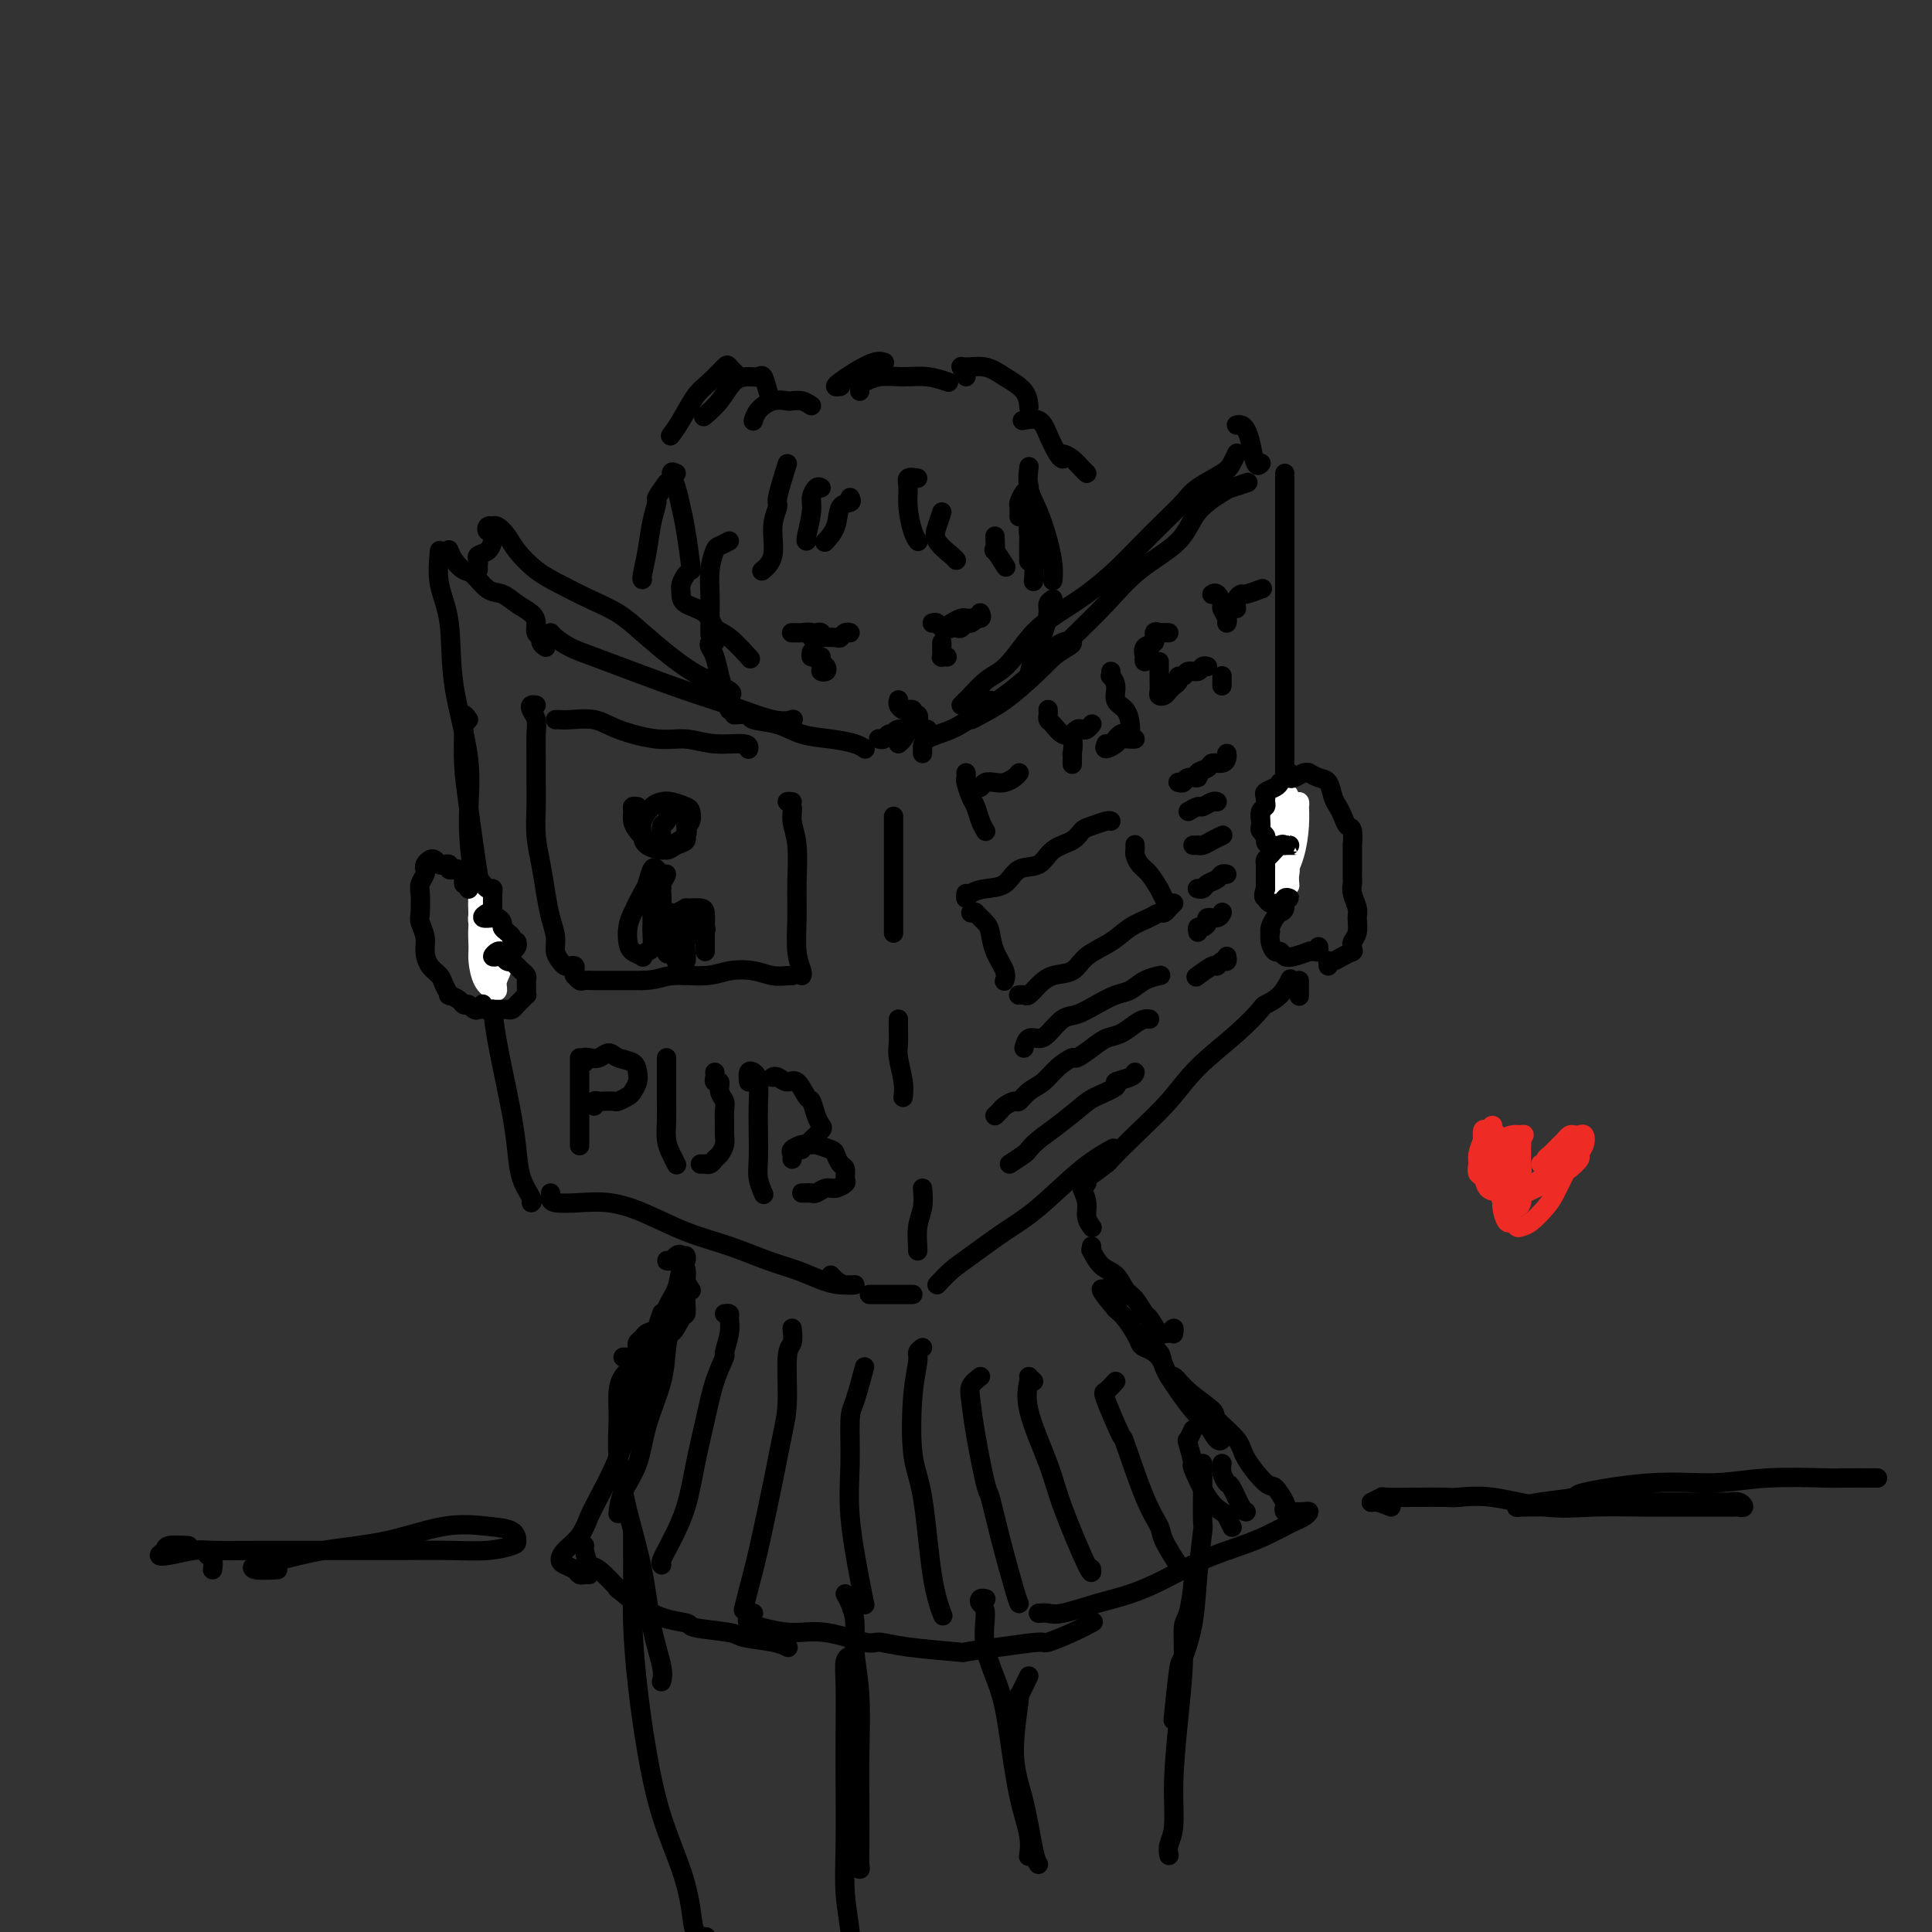 <svg viewBox='0 0 400 400' version='1.1' xmlns='http://www.w3.org/2000/svg' xmlns:xlink='http://www.w3.org/1999/xlink'><rect x="0" y="0" width="400" height="400" fill="#333333" stroke="none"/><g fill='none' stroke='rgb(0,0,0)' stroke-width='4' stroke-linecap='round' stroke-linejoin='round'><path d='M140,98c-0.512,-0.244 -1.023,-0.489 -1,0c0.023,0.489 0.581,1.711 1,3c0.419,1.289 0.701,2.647 1,4c0.299,1.353 0.616,2.703 1,5c0.384,2.297 0.834,5.542 1,7c0.166,1.458 0.047,1.131 0,1c-0.047,-0.131 -0.024,-0.065 0,0'/><path d='M142,119c-0.422,0.669 -0.843,1.338 -1,2c-0.157,0.662 -0.049,1.315 0,2c0.049,0.685 0.038,1.400 1,2c0.962,0.600 2.895,1.085 4,2c1.105,0.915 1.382,2.259 2,3c0.618,0.741 1.578,0.879 3,2c1.422,1.121 3.306,3.225 4,4c0.694,0.775 0.198,0.221 0,0c-0.198,-0.221 -0.099,-0.111 0,0'/><path d='M211,107c0.022,-0.786 0.044,-1.572 0,-2c-0.044,-0.428 -0.155,-0.497 0,-1c0.155,-0.503 0.576,-1.440 1,-2c0.424,-0.560 0.849,-0.741 1,-1c0.151,-0.259 0.026,-0.594 0,0c-0.026,0.594 0.045,2.118 0,4c-0.045,1.882 -0.208,4.123 0,6c0.208,1.877 0.787,3.390 1,5c0.213,1.610 0.061,3.317 0,4c-0.061,0.683 -0.030,0.341 0,0'/><path d='M213,97c0.047,-0.341 0.093,-0.682 0,0c-0.093,0.682 -0.326,2.386 0,4c0.326,1.614 1.212,3.137 2,5c0.788,1.863 1.479,4.066 2,6c0.521,1.934 0.871,3.598 1,5c0.129,1.402 0.037,2.544 0,3c-0.037,0.456 -0.018,0.228 0,0'/><path d='M218,124c-0.439,0.285 -0.878,0.571 -1,1c-0.122,0.429 0.072,1.002 0,2c-0.072,0.998 -0.411,2.422 -1,4c-0.589,1.578 -1.428,3.309 -2,5c-0.572,1.691 -0.878,3.340 -1,4c-0.122,0.660 -0.061,0.330 0,0'/><path d='M114,131c0.190,0.240 0.379,0.480 1,1c0.621,0.520 1.673,1.321 3,2c1.327,0.679 2.928,1.237 5,2c2.072,0.763 4.615,1.731 8,3c3.385,1.269 7.611,2.837 11,4c3.389,1.163 5.939,1.920 9,3c3.061,1.080 6.632,2.483 9,3c2.368,0.517 3.534,0.148 4,0c0.466,-0.148 0.233,-0.074 0,0'/><path d='M152,148c1.276,-0.097 2.552,-0.195 3,0c0.448,0.195 0.066,0.682 1,1c0.934,0.318 3.182,0.467 5,1c1.818,0.533 3.205,1.449 5,2c1.795,0.551 3.997,0.735 6,1c2.003,0.265 3.809,0.610 5,1c1.191,0.390 1.769,0.826 2,1c0.231,0.174 0.116,0.087 0,0'/><path d='M191,156c0.009,-0.239 0.017,-0.479 0,-1c-0.017,-0.521 -0.061,-1.324 1,-2c1.061,-0.676 3.225,-1.224 5,-2c1.775,-0.776 3.161,-1.780 5,-3c1.839,-1.220 4.130,-2.656 6,-4c1.870,-1.344 3.320,-2.597 5,-4c1.680,-1.403 3.592,-2.957 5,-4c1.408,-1.043 2.314,-1.575 3,-2c0.686,-0.425 1.153,-0.743 1,-1c-0.153,-0.257 -0.926,-0.454 -2,0c-1.074,0.454 -2.450,1.558 -3,2c-0.550,0.442 -0.275,0.221 0,0'/><path d='M205,145c-1.659,1.139 -3.317,2.278 -4,3c-0.683,0.722 -0.390,1.028 0,1c0.390,-0.028 0.879,-0.388 2,-1c1.121,-0.612 2.876,-1.474 5,-3c2.124,-1.526 4.617,-3.715 7,-6c2.383,-2.285 4.655,-4.666 7,-7c2.345,-2.334 4.761,-4.622 7,-7c2.239,-2.378 4.299,-4.846 7,-7c2.701,-2.154 6.041,-3.992 8,-6c1.959,-2.008 2.536,-4.184 4,-6c1.464,-1.816 3.815,-3.270 5,-4c1.185,-0.730 1.204,-0.735 2,-1c0.796,-0.265 2.370,-0.790 3,-1c0.630,-0.210 0.315,-0.105 0,0'/><path d='M148,133c-0.399,-0.080 -0.798,-0.160 -1,0c-0.202,0.160 -0.208,0.561 0,1c0.208,0.439 0.630,0.916 1,2c0.370,1.084 0.688,2.774 1,4c0.313,1.226 0.620,1.988 1,3c0.380,1.012 0.833,2.272 1,3c0.167,0.728 0.048,0.922 0,1c-0.048,0.078 -0.024,0.039 0,0'/><path d='M113,134c-0.454,-0.327 -0.908,-0.654 -1,-1c-0.092,-0.346 0.177,-0.711 0,-1c-0.177,-0.289 -0.799,-0.501 -1,-1c-0.201,-0.499 0.018,-1.283 0,-2c-0.018,-0.717 -0.274,-1.366 -1,-2c-0.726,-0.634 -1.924,-1.254 -3,-2c-1.076,-0.746 -2.032,-1.617 -3,-2c-0.968,-0.383 -1.948,-0.278 -3,-1c-1.052,-0.722 -2.177,-2.271 -3,-3c-0.823,-0.729 -1.344,-0.639 -2,-1c-0.656,-0.361 -1.446,-1.174 -2,-2c-0.554,-0.826 -0.873,-1.665 -1,-2c-0.127,-0.335 -0.064,-0.168 0,0'/><path d='M91,114c-0.221,2.347 -0.442,4.695 0,7c0.442,2.305 1.547,4.568 2,8c0.453,3.432 0.255,8.034 1,13c0.745,4.966 2.435,10.298 3,15c0.565,4.702 0.007,8.776 0,13c-0.007,4.224 0.537,8.599 1,11c0.463,2.401 0.847,2.829 1,3c0.153,0.171 0.077,0.086 0,0'/><path d='M97,149c-0.427,-0.599 -0.855,-1.198 -1,-1c-0.145,0.198 -0.008,1.193 0,3c0.008,1.807 -0.115,4.425 0,7c0.115,2.575 0.467,5.108 1,9c0.533,3.892 1.246,9.144 2,14c0.754,4.856 1.550,9.315 2,14c0.450,4.685 0.553,9.596 1,14c0.447,4.404 1.238,8.301 2,12c0.762,3.699 1.497,7.201 2,10c0.503,2.799 0.776,4.894 1,7c0.224,2.106 0.400,4.224 1,6c0.600,1.776 1.623,3.209 2,4c0.377,0.791 0.108,0.940 0,1c-0.108,0.060 -0.054,0.030 0,0'/><path d='M114,247c0.001,0.312 0.002,0.624 0,1c-0.002,0.376 -0.006,0.818 1,1c1.006,0.182 3.021,0.106 5,0c1.979,-0.106 3.921,-0.243 6,0c2.079,0.243 4.295,0.866 7,2c2.705,1.134 5.900,2.780 9,4c3.100,1.220 6.107,2.015 9,3c2.893,0.985 5.674,2.158 8,3c2.326,0.842 4.197,1.351 6,2c1.803,0.649 3.538,1.439 5,2c1.462,0.561 2.651,0.893 4,1c1.349,0.107 2.859,-0.010 3,0c0.141,0.010 -1.086,0.147 -2,0c-0.914,-0.147 -1.515,-0.578 -2,-1c-0.485,-0.422 -0.853,-0.835 -1,-1c-0.147,-0.165 -0.074,-0.083 0,0'/><path d='M180,268c0.809,0.000 1.618,0.000 2,0c0.382,0.000 0.337,0.000 1,0c0.663,0.000 2.033,0.000 3,0c0.967,0.000 1.529,0.000 2,0c0.471,0.000 0.849,0.000 1,0c0.151,0.000 0.076,0.000 0,0'/><path d='M194,266c0.987,-1.054 1.973,-2.109 3,-3c1.027,-0.891 2.094,-1.619 4,-3c1.906,-1.381 4.652,-3.414 7,-5c2.348,-1.586 4.300,-2.724 7,-5c2.700,-2.276 6.150,-5.690 9,-8c2.850,-2.310 5.100,-3.517 6,-4c0.900,-0.483 0.450,-0.241 0,0'/><path d='M225,244c1.681,-1.261 3.363,-2.523 4,-3c0.637,-0.477 0.231,-0.170 1,-1c0.769,-0.830 2.715,-2.797 5,-5c2.285,-2.203 4.911,-4.642 7,-7c2.089,-2.358 3.641,-4.636 6,-7c2.359,-2.364 5.526,-4.812 8,-7c2.474,-2.188 4.257,-4.114 5,-5c0.743,-0.886 0.447,-0.732 1,-1c0.553,-0.268 1.957,-0.957 3,-2c1.043,-1.043 1.727,-2.441 2,-3c0.273,-0.559 0.137,-0.280 0,0'/><path d='M266,98c0.000,0.099 0.000,0.198 0,1c0.000,0.802 0.000,2.308 0,4c0.000,1.692 0.000,3.571 0,6c0.000,2.429 0.000,5.409 0,9c0.000,3.591 0.000,7.791 0,12c0.000,4.209 0.000,8.425 0,13c0.000,4.575 0.000,9.509 0,15c0.000,5.491 0.000,11.538 0,14c0.000,2.462 0.000,1.340 0,3c-0.000,1.660 0.000,6.101 0,8c0.000,1.899 0.000,1.257 0,1c0.000,-0.257 0.000,-0.128 0,0'/><path d='M269,203c0.000,1.250 0.000,2.500 0,3c0.000,0.500 0.000,0.250 0,0'/><path d='M199,146c0.381,-0.388 0.762,-0.777 1,-1c0.238,-0.223 0.334,-0.282 1,-1c0.666,-0.718 1.902,-2.096 3,-3c1.098,-0.904 2.059,-1.336 3,-2c0.941,-0.664 1.861,-1.562 3,-3c1.139,-1.438 2.498,-3.415 4,-5c1.502,-1.585 3.146,-2.776 5,-4c1.854,-1.224 3.918,-2.481 6,-4c2.082,-1.519 4.183,-3.302 6,-5c1.817,-1.698 3.352,-3.312 5,-5c1.648,-1.688 3.411,-3.449 5,-5c1.589,-1.551 3.004,-2.892 4,-4c0.996,-1.108 1.574,-1.982 3,-3c1.426,-1.018 3.702,-2.180 5,-3c1.298,-0.820 1.619,-1.298 2,-2c0.381,-0.702 0.823,-1.629 1,-2c0.177,-0.371 0.088,-0.185 0,0'/><path d='M256,88c0.334,-0.055 0.668,-0.109 1,0c0.332,0.109 0.664,0.383 1,1c0.336,0.617 0.678,1.578 1,3c0.322,1.422 0.625,3.306 1,4c0.375,0.694 0.821,0.198 1,0c0.179,-0.198 0.089,-0.099 0,0'/><path d='M99,118c-0.014,-0.336 -0.028,-0.671 0,-1c0.028,-0.329 0.098,-0.651 0,-1c-0.098,-0.349 -0.365,-0.724 0,-1c0.365,-0.276 1.362,-0.451 2,-1c0.638,-0.549 0.916,-1.471 1,-2c0.084,-0.529 -0.026,-0.664 0,-1c0.026,-0.336 0.189,-0.874 0,-1c-0.189,-0.126 -0.728,0.161 -1,0c-0.272,-0.161 -0.277,-0.770 0,-1c0.277,-0.230 0.835,-0.082 1,0c0.165,0.082 -0.064,0.098 0,0c0.064,-0.098 0.420,-0.308 1,0c0.580,0.308 1.385,1.135 2,2c0.615,0.865 1.042,1.767 2,3c0.958,1.233 2.449,2.796 4,4c1.551,1.204 3.162,2.047 5,3c1.838,0.953 3.903,2.015 6,3c2.097,0.985 4.227,1.892 6,3c1.773,1.108 3.189,2.416 5,4c1.811,1.584 4.016,3.444 6,5c1.984,1.556 3.748,2.809 6,4c2.252,1.191 4.991,2.321 6,3c1.009,0.679 0.288,0.908 0,1c-0.288,0.092 -0.144,0.046 0,0'/><path d='M185,169c0.000,0.197 0.000,0.394 0,1c0.000,0.606 0.000,1.620 0,3c-0.000,1.380 0.000,3.127 0,5c0.000,1.873 0.000,3.873 0,6c0.000,2.127 0.000,4.380 0,6c0.000,1.620 -0.000,2.606 0,3c0.000,0.394 0.000,0.197 0,0'/><path d='M186,211c-0.008,0.562 -0.016,1.125 0,2c0.016,0.875 0.057,2.063 0,3c-0.057,0.937 -0.211,1.622 0,3c0.211,1.378 0.788,3.448 1,5c0.212,1.552 0.061,2.586 0,3c-0.061,0.414 -0.030,0.207 0,0'/><path d='M191,246c0.113,1.351 0.226,2.702 0,4c-0.226,1.298 -0.793,2.544 -1,4c-0.207,1.456 -0.056,3.123 0,4c0.056,0.877 0.016,0.965 0,1c-0.016,0.035 -0.008,0.018 0,0'/><path d='M200,160c0.024,0.390 0.048,0.779 0,1c-0.048,0.221 -0.167,0.273 0,1c0.167,0.727 0.619,2.128 1,3c0.381,0.872 0.690,1.214 1,2c0.310,0.786 0.619,2.015 1,3c0.381,0.985 0.833,1.727 1,2c0.167,0.273 0.048,0.078 0,0c-0.048,-0.078 -0.024,-0.039 0,0'/><path d='M201,163c0.327,-0.030 0.654,-0.060 1,0c0.346,0.060 0.712,0.209 1,0c0.288,-0.209 0.498,-0.778 1,-1c0.502,-0.222 1.298,-0.098 2,0c0.702,0.098 1.312,0.171 2,0c0.688,-0.171 1.454,-0.584 2,-1c0.546,-0.416 0.870,-0.833 1,-1c0.130,-0.167 0.065,-0.083 0,0'/><path d='M217,147c-0.005,-0.087 -0.010,-0.174 0,0c0.010,0.174 0.035,0.607 0,1c-0.035,0.393 -0.128,0.744 0,1c0.128,0.256 0.479,0.417 1,1c0.521,0.583 1.211,1.589 2,2c0.789,0.411 1.675,0.225 2,1c0.325,0.775 0.087,2.509 0,3c-0.087,0.491 -0.023,-0.260 0,0c0.023,0.260 0.006,1.532 0,2c-0.006,0.468 -0.002,0.134 0,0c0.002,-0.134 0.001,-0.067 0,0'/><path d='M222,152c-0.089,0.111 -0.178,0.222 0,0c0.178,-0.222 0.622,-0.778 1,-1c0.378,-0.222 0.690,-0.112 1,0c0.310,0.112 0.619,0.226 1,0c0.381,-0.226 0.833,-0.792 1,-1c0.167,-0.208 0.048,-0.060 0,0c-0.048,0.060 -0.024,0.030 0,0'/><path d='M230,139c0.034,0.462 0.068,0.924 0,1c-0.068,0.076 -0.239,-0.233 0,0c0.239,0.233 0.887,1.008 1,2c0.113,0.992 -0.310,2.199 0,3c0.310,0.801 1.351,1.194 2,2c0.649,0.806 0.905,2.025 1,3c0.095,0.975 0.027,1.707 0,2c-0.027,0.293 -0.014,0.146 0,0'/><path d='M233,152c-0.310,-0.113 -0.619,-0.226 -1,0c-0.381,0.226 -0.833,0.792 -1,1c-0.167,0.208 -0.048,0.060 0,0c0.048,-0.060 0.024,-0.030 0,0'/><path d='M229,154c-0.210,0.506 -0.421,1.011 0,1c0.421,-0.011 1.472,-0.539 2,-1c0.528,-0.461 0.533,-0.856 1,-1c0.467,-0.144 1.395,-0.039 2,0c0.605,0.039 0.887,0.011 1,0c0.113,-0.011 0.056,-0.006 0,0'/><path d='M242,131c-0.880,-0.015 -1.760,-0.031 -2,0c-0.240,0.031 0.160,0.107 0,0c-0.160,-0.107 -0.880,-0.398 -1,0c-0.120,0.398 0.359,1.484 0,2c-0.359,0.516 -1.557,0.460 -2,1c-0.443,0.540 -0.133,1.675 0,2c0.133,0.325 0.087,-0.160 0,0c-0.087,0.160 -0.216,0.966 0,1c0.216,0.034 0.776,-0.705 1,-1c0.224,-0.295 0.112,-0.148 0,0'/><path d='M240,137c0.000,0.728 0.000,1.455 0,2c-0.000,0.545 -0.001,0.906 0,1c0.001,0.094 0.003,-0.079 0,0c-0.003,0.079 -0.012,0.411 0,1c0.012,0.589 0.044,1.437 0,2c-0.044,0.563 -0.166,0.842 0,1c0.166,0.158 0.618,0.196 1,0c0.382,-0.196 0.694,-0.626 1,-1c0.306,-0.374 0.606,-0.693 1,-1c0.394,-0.307 0.883,-0.603 1,-1c0.117,-0.397 -0.138,-0.895 0,-1c0.138,-0.105 0.668,0.182 1,0c0.332,-0.182 0.468,-0.833 1,-1c0.532,-0.167 1.462,0.151 2,0c0.538,-0.151 0.683,-0.771 1,-1c0.317,-0.229 0.805,-0.065 1,0c0.195,0.065 0.098,0.033 0,0'/><path d='M253,140c0.000,-0.083 0.000,-0.167 0,0c0.000,0.167 0.000,0.583 0,1c0.000,0.417 0.000,0.833 0,1c0.000,0.167 0.000,0.083 0,0'/><path d='M251,123c-0.081,0.056 -0.161,0.113 0,0c0.161,-0.113 0.565,-0.394 1,0c0.435,0.394 0.901,1.465 1,2c0.099,0.535 -0.169,0.535 0,1c0.169,0.465 0.776,1.394 1,2c0.224,0.606 0.064,0.887 0,1c-0.064,0.113 -0.032,0.056 0,0'/><path d='M256,126c-0.107,-0.724 -0.214,-1.448 0,-2c0.214,-0.552 0.748,-0.931 1,-1c0.252,-0.069 0.222,0.174 1,0c0.778,-0.174 2.365,-0.764 3,-1c0.635,-0.236 0.317,-0.118 0,0'/><path d='M200,185c-0.050,0.507 -0.100,1.015 0,1c0.100,-0.015 0.352,-0.551 1,-1c0.648,-0.449 1.694,-0.810 3,-1c1.306,-0.190 2.871,-0.211 4,-1c1.129,-0.789 1.822,-2.348 3,-3c1.178,-0.652 2.842,-0.398 4,-1c1.158,-0.602 1.809,-2.060 3,-3c1.191,-0.940 2.922,-1.362 4,-2c1.078,-0.638 1.504,-1.491 2,-2c0.496,-0.509 1.061,-0.672 2,-1c0.939,-0.328 2.253,-0.819 3,-1c0.747,-0.181 0.928,-0.052 1,0c0.072,0.052 0.036,0.026 0,0'/><path d='M201,189c0.476,0.051 0.952,0.102 1,0c0.048,-0.102 -0.334,-0.358 0,0c0.334,0.358 1.382,1.329 2,2c0.618,0.671 0.807,1.042 1,2c0.193,0.958 0.392,2.504 1,4c0.608,1.496 1.625,2.941 2,4c0.375,1.059 0.107,1.731 0,2c-0.107,0.269 -0.054,0.134 0,0'/><path d='M211,206c-0.095,0.012 -0.189,0.024 0,0c0.189,-0.024 0.663,-0.085 1,0c0.337,0.085 0.539,0.315 1,0c0.461,-0.315 1.183,-1.175 2,-2c0.817,-0.825 1.729,-1.614 3,-2c1.271,-0.386 2.900,-0.369 4,-1c1.100,-0.631 1.671,-1.910 3,-3c1.329,-1.090 3.417,-1.990 5,-3c1.583,-1.010 2.662,-2.130 4,-3c1.338,-0.870 2.937,-1.491 4,-2c1.063,-0.509 1.592,-0.907 2,-1c0.408,-0.093 0.697,0.119 1,0c0.303,-0.119 0.620,-0.571 1,-1c0.380,-0.429 0.823,-0.837 1,-1c0.177,-0.163 0.089,-0.082 0,0'/><path d='M235,175c-0.005,-0.097 -0.010,-0.193 0,0c0.010,0.193 0.035,0.676 0,1c-0.035,0.324 -0.130,0.487 0,1c0.130,0.513 0.483,1.374 1,2c0.517,0.626 1.196,1.016 2,2c0.804,0.984 1.731,2.563 2,3c0.269,0.437 -0.120,-0.267 0,0c0.120,0.267 0.749,1.505 1,2c0.251,0.495 0.126,0.248 0,0'/><path d='M212,217c0.237,-0.853 0.474,-1.705 1,-2c0.526,-0.295 1.340,-0.032 2,0c0.660,0.032 1.167,-0.166 2,-1c0.833,-0.834 1.994,-2.302 3,-3c1.006,-0.698 1.857,-0.624 3,-1c1.143,-0.376 2.576,-1.201 4,-2c1.424,-0.799 2.837,-1.573 4,-2c1.163,-0.427 2.075,-0.506 3,-1c0.925,-0.494 1.865,-1.402 3,-2c1.135,-0.598 2.467,-0.885 3,-1c0.533,-0.115 0.266,-0.057 0,0'/><path d='M206,231c0.365,-0.343 0.730,-0.687 1,-1c0.270,-0.313 0.446,-0.597 1,-1c0.554,-0.403 1.488,-0.926 2,-1c0.512,-0.074 0.603,0.302 1,0c0.397,-0.302 1.099,-1.281 2,-2c0.901,-0.719 2.002,-1.179 3,-2c0.998,-0.821 1.894,-2.003 3,-3c1.106,-0.997 2.420,-1.810 3,-2c0.580,-0.190 0.424,0.244 1,0c0.576,-0.244 1.884,-1.165 3,-2c1.116,-0.835 2.040,-1.583 3,-2c0.960,-0.417 1.956,-0.504 3,-1c1.044,-0.496 2.135,-1.401 3,-2c0.865,-0.599 1.502,-0.892 2,-1c0.498,-0.108 0.857,-0.031 1,0c0.143,0.031 0.072,0.015 0,0'/><path d='M209,241c1.193,-0.776 2.385,-1.552 3,-2c0.615,-0.448 0.651,-0.567 1,-1c0.349,-0.433 1.009,-1.181 2,-2c0.991,-0.819 2.311,-1.711 4,-3c1.689,-1.289 3.745,-2.975 5,-4c1.255,-1.025 1.709,-1.389 3,-2c1.291,-0.611 3.418,-1.470 4,-2c0.582,-0.530 -0.380,-0.730 0,-1c0.380,-0.270 2.102,-0.611 3,-1c0.898,-0.389 0.971,-0.825 1,-1c0.029,-0.175 0.015,-0.087 0,0'/><path d='M244,162c0.027,0.009 0.054,0.017 0,0c-0.054,-0.017 -0.188,-0.060 0,0c0.188,0.060 0.698,0.224 1,0c0.302,-0.224 0.394,-0.834 1,-1c0.606,-0.166 1.724,0.114 2,0c0.276,-0.114 -0.290,-0.622 0,-1c0.290,-0.378 1.437,-0.627 2,-1c0.563,-0.373 0.543,-0.871 1,-1c0.457,-0.129 1.390,0.110 2,0c0.610,-0.110 0.895,-0.568 1,-1c0.105,-0.432 0.030,-0.838 0,-1c-0.030,-0.162 -0.015,-0.081 0,0'/><path d='M246,168c0.785,-0.453 1.569,-0.906 2,-1c0.431,-0.094 0.507,0.171 1,0c0.493,-0.171 1.402,-0.777 2,-1c0.598,-0.223 0.885,-0.064 1,0c0.115,0.064 0.057,0.032 0,0'/><path d='M247,175c0.441,0.006 0.882,0.012 1,0c0.118,-0.012 -0.088,-0.042 0,0c0.088,0.042 0.468,0.155 1,0c0.532,-0.155 1.215,-0.578 2,-1c0.785,-0.422 1.673,-0.844 2,-1c0.327,-0.156 0.093,-0.044 0,0c-0.093,0.044 -0.047,0.022 0,0'/><path d='M248,184c-0.098,-0.024 -0.195,-0.049 0,0c0.195,0.049 0.683,0.171 1,0c0.317,-0.171 0.463,-0.634 1,-1c0.537,-0.366 1.463,-0.634 2,-1c0.537,-0.366 0.683,-0.829 1,-1c0.317,-0.171 0.805,-0.049 1,0c0.195,0.049 0.098,0.024 0,0'/><path d='M248,193c-0.079,-0.444 -0.158,-0.889 0,-1c0.158,-0.111 0.554,0.110 1,0c0.446,-0.110 0.943,-0.552 1,-1c0.057,-0.448 -0.325,-0.904 0,-1c0.325,-0.096 1.357,0.166 2,0c0.643,-0.166 0.898,-0.762 1,-1c0.102,-0.238 0.051,-0.119 0,0'/><path d='M248,202c-0.315,0.235 -0.631,0.470 0,0c0.631,-0.470 2.207,-1.646 3,-2c0.793,-0.354 0.801,0.115 1,0c0.199,-0.115 0.589,-0.814 1,-1c0.411,-0.186 0.841,0.142 1,0c0.159,-0.142 0.045,-0.755 0,-1c-0.045,-0.245 -0.023,-0.123 0,0'/><path d='M111,146c-0.392,-0.068 -0.785,-0.137 -1,0c-0.215,0.137 -0.254,0.479 0,1c0.254,0.521 0.800,1.222 1,2c0.200,0.778 0.053,1.634 0,3c-0.053,1.366 -0.011,3.241 0,5c0.011,1.759 -0.008,3.400 0,5c0.008,1.600 0.043,3.158 0,5c-0.043,1.842 -0.165,3.966 0,6c0.165,2.034 0.618,3.976 1,6c0.382,2.024 0.694,4.128 1,6c0.306,1.872 0.607,3.510 1,5c0.393,1.490 0.879,2.830 1,4c0.121,1.170 -0.121,2.169 0,3c0.121,0.831 0.607,1.493 1,2c0.393,0.507 0.694,0.858 1,1c0.306,0.142 0.617,0.076 1,0c0.383,-0.076 0.838,-0.160 1,0c0.162,0.160 0.032,0.565 0,1c-0.032,0.435 0.036,0.901 0,1c-0.036,0.099 -0.176,-0.170 0,0c0.176,0.170 0.667,0.778 1,1c0.333,0.222 0.506,0.060 1,0c0.494,-0.060 1.308,-0.016 2,0c0.692,0.016 1.263,0.004 2,0c0.737,-0.004 1.639,-0.001 3,0c1.361,0.001 3.180,0.001 5,0'/><path d='M133,203c3.163,-0.087 4.072,-0.804 6,-1c1.928,-0.196 4.877,0.130 7,0c2.123,-0.130 3.420,-0.714 5,-1c1.580,-0.286 3.443,-0.273 5,0c1.557,0.273 2.809,0.805 4,1c1.191,0.195 2.321,0.052 3,0c0.679,-0.052 0.908,-0.015 1,0c0.092,0.015 0.046,0.007 0,0'/><path d='M164,166c-0.544,-0.049 -1.088,-0.097 -1,0c0.088,0.097 0.808,0.340 1,1c0.192,0.660 -0.146,1.737 0,3c0.146,1.263 0.775,2.713 1,5c0.225,2.287 0.046,5.411 0,8c-0.046,2.589 0.040,4.641 0,7c-0.040,2.359 -0.207,5.024 0,7c0.207,1.976 0.786,3.263 1,4c0.214,0.737 0.061,0.925 0,1c-0.061,0.075 -0.031,0.038 0,0'/><path d='M115,149c0.322,-0.012 0.644,-0.023 1,0c0.356,0.023 0.747,0.082 2,0c1.253,-0.082 3.368,-0.305 5,0c1.632,0.305 2.781,1.138 5,2c2.219,0.862 5.509,1.751 8,2c2.491,0.249 4.184,-0.143 6,0c1.816,0.143 3.755,0.822 6,1c2.245,0.178 4.797,-0.144 6,0c1.203,0.144 1.058,0.756 1,1c-0.058,0.244 -0.029,0.122 0,0'/><path d='M120,219c0.000,1.015 0.000,2.031 0,3c0.000,0.969 -0.000,1.892 0,3c0.000,1.108 0.000,2.400 0,4c-0.000,1.600 -0.000,3.508 0,5c0.000,1.492 0.000,2.569 0,3c0.000,0.431 0.000,0.215 0,0'/><path d='M121,220c-0.066,-0.413 -0.132,-0.825 0,-1c0.132,-0.175 0.462,-0.111 1,0c0.538,0.111 1.282,0.270 2,0c0.718,-0.270 1.409,-0.971 2,-1c0.591,-0.029 1.083,0.612 2,1c0.917,0.388 2.258,0.523 3,1c0.742,0.477 0.885,1.294 1,2c0.115,0.706 0.201,1.299 0,2c-0.201,0.701 -0.687,1.508 -1,2c-0.313,0.492 -0.451,0.668 -1,1c-0.549,0.332 -1.510,0.820 -2,1c-0.490,0.180 -0.510,0.052 -1,0c-0.490,-0.052 -1.452,-0.028 -2,0c-0.548,0.028 -0.683,0.059 -1,0c-0.317,-0.059 -0.816,-0.208 -1,0c-0.184,0.208 -0.053,0.774 0,1c0.053,0.226 0.026,0.113 0,0'/><path d='M138,220c-0.000,-0.418 -0.000,-0.836 0,-1c0.000,-0.164 0.000,-0.075 0,0c-0.000,0.075 -0.001,0.134 0,1c0.001,0.866 0.003,2.539 0,4c-0.003,1.461 -0.011,2.711 0,4c0.011,1.289 0.042,2.619 0,4c-0.042,1.381 -0.155,2.813 0,4c0.155,1.187 0.580,2.127 1,3c0.420,0.873 0.834,1.678 1,2c0.166,0.322 0.083,0.161 0,0'/><path d='M148,222c0.033,0.297 0.065,0.593 0,1c-0.065,0.407 -0.228,0.923 0,1c0.228,0.077 0.846,-0.285 1,0c0.154,0.285 -0.155,1.217 0,2c0.155,0.783 0.774,1.417 1,2c0.226,0.583 0.057,1.116 0,2c-0.057,0.884 -0.004,2.121 0,3c0.004,0.879 -0.040,1.402 0,2c0.040,0.598 0.164,1.270 0,2c-0.164,0.730 -0.617,1.516 -1,2c-0.383,0.484 -0.695,0.666 -1,1c-0.305,0.334 -0.604,0.822 -1,1c-0.396,0.178 -0.890,0.048 -1,0c-0.110,-0.048 0.163,-0.013 0,0c-0.163,0.013 -0.761,0.004 -1,0c-0.239,-0.004 -0.120,-0.002 0,0'/><path d='M155,224c-0.083,-0.817 -0.166,-1.635 0,-2c0.166,-0.365 0.581,-0.278 1,0c0.419,0.278 0.843,0.748 1,2c0.157,1.252 0.046,3.285 0,5c-0.046,1.715 -0.026,3.111 0,5c0.026,1.889 0.059,4.269 0,6c-0.059,1.731 -0.208,2.812 0,4c0.208,1.188 0.774,2.482 1,3c0.226,0.518 0.113,0.259 0,0'/><path d='M160,223c-0.065,0.037 -0.130,0.073 0,0c0.130,-0.073 0.454,-0.257 1,0c0.546,0.257 1.312,0.954 2,1c0.688,0.046 1.298,-0.559 2,0c0.702,0.559 1.496,2.281 2,3c0.504,0.719 0.717,0.434 1,1c0.283,0.566 0.637,1.984 1,3c0.363,1.016 0.737,1.630 1,2c0.263,0.370 0.417,0.494 0,1c-0.417,0.506 -1.404,1.392 -2,2c-0.596,0.608 -0.801,0.937 -1,1c-0.199,0.063 -0.393,-0.141 -1,0c-0.607,0.141 -1.627,0.625 -2,1c-0.373,0.375 -0.101,0.639 0,1c0.101,0.361 0.029,0.817 0,1c-0.029,0.183 -0.014,0.091 0,0'/><path d='M166,238c-0.219,-0.430 -0.438,-0.859 0,-1c0.438,-0.141 1.532,0.008 2,0c0.468,-0.008 0.311,-0.172 1,0c0.689,0.172 2.223,0.680 3,1c0.777,0.320 0.798,0.453 1,1c0.202,0.547 0.584,1.510 1,2c0.416,0.490 0.866,0.509 1,1c0.134,0.491 -0.048,1.456 0,2c0.048,0.544 0.325,0.668 0,1c-0.325,0.332 -1.253,0.874 -2,1c-0.747,0.126 -1.314,-0.162 -2,0c-0.686,0.162 -1.490,0.776 -2,1c-0.510,0.224 -0.724,0.060 -1,0c-0.276,-0.060 -0.613,-0.016 -1,0c-0.387,0.016 -0.825,0.005 -1,0c-0.175,-0.005 -0.088,-0.002 0,0'/><path d='M132,167c-0.427,-0.065 -0.855,-0.130 -1,0c-0.145,0.130 -0.009,0.454 0,1c0.009,0.546 -0.111,1.314 0,2c0.111,0.686 0.452,1.291 1,2c0.548,0.709 1.303,1.522 2,2c0.697,0.478 1.334,0.619 2,1c0.666,0.381 1.359,1.000 2,1c0.641,-0.000 1.230,-0.620 2,-1c0.770,-0.380 1.722,-0.521 2,-1c0.278,-0.479 -0.117,-1.295 0,-2c0.117,-0.705 0.747,-1.300 1,-2c0.253,-0.700 0.129,-1.507 0,-2c-0.129,-0.493 -0.263,-0.673 -1,-1c-0.737,-0.327 -2.079,-0.800 -3,-1c-0.921,-0.200 -1.423,-0.128 -2,0c-0.577,0.128 -1.230,0.312 -2,1c-0.770,0.688 -1.655,1.881 -2,3c-0.345,1.119 -0.148,2.164 0,3c0.148,0.836 0.246,1.461 1,2c0.754,0.539 2.164,0.990 3,1c0.836,0.010 1.098,-0.421 2,-1c0.902,-0.579 2.445,-1.307 3,-2c0.555,-0.693 0.122,-1.352 0,-2c-0.122,-0.648 0.069,-1.287 0,-2c-0.069,-0.713 -0.397,-1.501 -1,-2c-0.603,-0.499 -1.482,-0.708 -2,0c-0.518,0.708 -0.675,2.333 -1,3c-0.325,0.667 -0.819,0.375 -1,1c-0.181,0.625 -0.049,2.168 0,3c0.049,0.832 0.014,0.952 0,1c-0.014,0.048 -0.007,0.024 0,0'/><path d='M136,180c-0.326,-0.307 -0.651,-0.613 -1,0c-0.349,0.613 -0.721,2.146 -1,3c-0.279,0.854 -0.465,1.030 -1,2c-0.535,0.970 -1.418,2.733 -2,4c-0.582,1.267 -0.864,2.039 -1,3c-0.136,0.961 -0.125,2.110 0,3c0.125,0.890 0.363,1.520 1,2c0.637,0.480 1.673,0.811 2,1c0.327,0.189 -0.056,0.236 0,0c0.056,-0.236 0.551,-0.753 1,-1c0.449,-0.247 0.852,-0.222 1,-1c0.148,-0.778 0.042,-2.358 0,-3c-0.042,-0.642 -0.021,-0.346 0,-1c0.021,-0.654 0.043,-2.258 0,-3c-0.043,-0.742 -0.150,-0.621 0,-1c0.150,-0.379 0.558,-1.258 1,-2c0.442,-0.742 0.917,-1.347 1,-2c0.083,-0.653 -0.226,-1.356 0,-2c0.226,-0.644 0.988,-1.230 1,-1c0.012,0.230 -0.726,1.277 -1,2c-0.274,0.723 -0.084,1.122 0,2c0.084,0.878 0.060,2.235 0,3c-0.060,0.765 -0.158,0.938 0,1c0.158,0.062 0.570,0.014 1,0c0.430,-0.014 0.878,0.007 1,0c0.122,-0.007 -0.083,-0.040 0,0c0.083,0.040 0.452,0.154 1,0c0.548,-0.154 1.274,-0.577 2,-1'/><path d='M142,188c0.895,0.005 0.632,0.017 1,0c0.368,-0.017 1.367,-0.065 2,0c0.633,0.065 0.902,0.242 1,1c0.098,0.758 0.026,2.099 0,3c-0.026,0.901 -0.007,1.364 0,2c0.007,0.636 0.002,1.446 0,2c-0.002,0.554 -0.001,0.853 0,1c0.001,0.147 0.002,0.142 0,0c-0.002,-0.142 -0.006,-0.419 0,-1c0.006,-0.581 0.023,-1.464 0,-2c-0.023,-0.536 -0.086,-0.725 0,-1c0.086,-0.275 0.320,-0.636 0,-1c-0.320,-0.364 -1.196,-0.729 -2,-1c-0.804,-0.271 -1.537,-0.447 -2,0c-0.463,0.447 -0.657,1.517 -1,2c-0.343,0.483 -0.834,0.380 -1,1c-0.166,0.620 -0.006,1.964 0,3c0.006,1.036 -0.143,1.764 0,2c0.143,0.236 0.576,-0.019 1,0c0.424,0.019 0.839,0.313 1,0c0.161,-0.313 0.069,-1.233 0,-2c-0.069,-0.767 -0.113,-1.380 0,-2c0.113,-0.620 0.384,-1.247 0,-2c-0.384,-0.753 -1.423,-1.633 -2,-2c-0.577,-0.367 -0.691,-0.222 -1,0c-0.309,0.222 -0.814,0.521 -1,1c-0.186,0.479 -0.053,1.137 0,2c0.053,0.863 0.027,1.932 0,3'/><path d='M138,197c-0.089,0.933 0.689,0.267 1,0c0.311,-0.267 0.156,-0.133 0,0'/><path d='M164,131c-0.098,0.002 -0.195,0.004 0,0c0.195,-0.004 0.683,-0.014 1,0c0.317,0.014 0.464,0.053 1,0c0.536,-0.053 1.461,-0.196 2,0c0.539,0.196 0.690,0.732 1,1c0.310,0.268 0.778,0.268 1,0c0.222,-0.268 0.198,-0.804 0,-1c-0.198,-0.196 -0.571,-0.054 -1,0c-0.429,0.054 -0.915,0.018 -1,0c-0.085,-0.018 0.231,-0.019 0,0c-0.231,0.019 -1.008,0.057 -1,0c0.008,-0.057 0.800,-0.211 1,0c0.200,0.211 -0.192,0.785 0,1c0.192,0.215 0.969,0.072 2,0c1.031,-0.072 2.315,-0.072 3,0c0.685,0.072 0.771,0.215 1,0c0.229,-0.215 0.600,-0.789 1,-1c0.400,-0.211 0.829,-0.060 1,0c0.171,0.060 0.086,0.030 0,0'/><path d='M193,129c0.325,-0.113 0.650,-0.225 1,0c0.350,0.225 0.724,0.788 1,1c0.276,0.212 0.455,0.072 1,0c0.545,-0.072 1.457,-0.076 2,0c0.543,0.076 0.717,0.230 1,0c0.283,-0.230 0.675,-0.846 1,-1c0.325,-0.154 0.582,0.154 1,0c0.418,-0.154 0.995,-0.771 1,-1c0.005,-0.229 -0.564,-0.072 -1,0c-0.436,0.072 -0.741,0.059 -1,0c-0.259,-0.059 -0.474,-0.163 -1,0c-0.526,0.163 -1.363,0.595 -2,1c-0.637,0.405 -1.073,0.784 -1,1c0.073,0.216 0.654,0.269 1,0c0.346,-0.269 0.457,-0.860 1,-1c0.543,-0.140 1.518,0.173 2,0c0.482,-0.173 0.469,-0.830 1,-1c0.531,-0.170 1.604,0.146 2,0c0.396,-0.146 0.113,-0.756 0,-1c-0.113,-0.244 -0.057,-0.122 0,0'/><path d='M168,135c-0.081,0.476 -0.162,0.951 0,1c0.162,0.049 0.566,-0.330 1,0c0.434,0.330 0.897,1.368 1,2c0.103,0.632 -0.154,0.859 0,1c0.154,0.141 0.721,0.195 1,0c0.279,-0.195 0.271,-0.641 0,-1c-0.271,-0.359 -0.805,-0.632 -1,-1c-0.195,-0.368 -0.053,-0.830 0,-1c0.053,-0.170 0.015,-0.049 0,0c-0.015,0.049 -0.008,0.024 0,0'/><path d='M195,133c0.002,0.340 0.004,0.679 0,1c-0.004,0.321 -0.015,0.622 0,1c0.015,0.378 0.057,0.833 0,1c-0.057,0.167 -0.211,0.045 0,0c0.211,-0.045 0.788,-0.012 1,0c0.212,0.012 0.061,0.003 0,0c-0.061,-0.003 -0.030,-0.002 0,0'/><path d='M176,103c0.212,0.407 0.424,0.813 0,1c-0.424,0.187 -1.485,0.153 -2,1c-0.515,0.847 -0.485,2.574 -1,4c-0.515,1.426 -1.576,2.550 -2,3c-0.424,0.450 -0.212,0.225 0,0'/><path d='M170,101c-0.301,-0.174 -0.603,-0.348 -1,0c-0.397,0.348 -0.891,1.218 -1,2c-0.109,0.782 0.167,1.478 0,3c-0.167,1.522 -0.776,3.871 -1,5c-0.224,1.129 -0.064,1.037 0,1c0.064,-0.037 0.032,-0.018 0,0'/><path d='M163,96c-0.880,2.811 -1.760,5.622 -2,7c-0.240,1.378 0.159,1.322 0,2c-0.159,0.678 -0.878,2.089 -1,4c-0.122,1.911 0.352,4.322 0,6c-0.352,1.678 -1.529,2.622 -2,3c-0.471,0.378 -0.235,0.189 0,0'/><path d='M151,112c-0.762,0.397 -1.525,0.793 -2,1c-0.475,0.207 -0.663,0.224 -1,1c-0.337,0.776 -0.822,2.310 -1,4c-0.178,1.690 -0.048,3.535 0,5c0.048,1.465 0.013,2.548 0,4c-0.013,1.452 -0.004,3.272 0,4c0.004,0.728 0.002,0.364 0,0'/><path d='M190,99c-0.851,-0.141 -1.703,-0.283 -2,0c-0.297,0.283 -0.041,0.990 0,2c0.041,1.010 -0.133,2.322 0,4c0.133,1.678 0.574,3.721 1,5c0.426,1.279 0.836,1.794 1,2c0.164,0.206 0.082,0.103 0,0'/><path d='M195,106c-0.340,1.011 -0.679,2.022 -1,3c-0.321,0.978 -0.622,1.922 0,3c0.622,1.078 2.167,2.290 3,3c0.833,0.710 0.952,0.917 1,1c0.048,0.083 0.024,0.041 0,0'/><path d='M206,111c0.060,1.357 0.119,2.714 0,3c-0.119,0.286 -0.417,-0.500 0,0c0.417,0.500 1.548,2.286 2,3c0.452,0.714 0.226,0.357 0,0'/><path d='M213,112c0.000,0.369 0.000,0.738 0,1c0.000,0.262 0.000,0.417 0,1c-0.000,0.583 0.000,1.595 0,2c0.000,0.405 0.000,0.202 0,0'/><path d='M168,84c-0.631,-0.419 -1.261,-0.839 -2,-1c-0.739,-0.161 -1.585,-0.064 -2,0c-0.415,0.064 -0.398,0.094 -1,0c-0.602,-0.094 -1.821,-0.314 -3,0c-1.179,0.314 -2.317,1.161 -3,2c-0.683,0.839 -0.909,1.668 -1,2c-0.091,0.332 -0.045,0.166 0,0'/><path d='M159,81c-0.351,-1.269 -0.701,-2.538 -1,-3c-0.299,-0.462 -0.546,-0.116 -1,0c-0.454,0.116 -1.113,0.004 -2,0c-0.887,-0.004 -2.001,0.102 -3,1c-0.999,0.898 -1.884,2.588 -3,4c-1.116,1.412 -2.462,2.546 -3,3c-0.538,0.454 -0.269,0.227 0,0'/><path d='M153,78c-0.804,-0.769 -1.608,-1.539 -2,-2c-0.392,-0.461 -0.371,-0.614 -1,0c-0.629,0.614 -1.906,1.993 -3,3c-1.094,1.007 -2.005,1.641 -3,3c-0.995,1.359 -2.076,3.443 -3,5c-0.924,1.557 -1.693,2.588 -2,3c-0.307,0.412 -0.154,0.206 0,0'/><path d='M138,100c-0.870,1.238 -1.739,2.475 -2,3c-0.261,0.525 0.088,0.337 0,1c-0.088,0.663 -0.612,2.178 -1,4c-0.388,1.822 -0.640,3.952 -1,6c-0.360,2.048 -0.828,4.013 -1,5c-0.172,0.987 -0.049,0.996 0,1c0.049,0.004 0.025,0.002 0,0'/><path d='M174,80c-0.473,0.069 -0.946,0.138 -1,0c-0.054,-0.138 0.312,-0.482 1,-1c0.688,-0.518 1.700,-1.211 3,-2c1.300,-0.789 2.888,-1.674 4,-2c1.112,-0.326 1.746,-0.093 2,0c0.254,0.093 0.127,0.047 0,0'/><path d='M178,81c-0.054,-0.876 -0.109,-1.752 0,-2c0.109,-0.248 0.380,0.134 1,0c0.620,-0.134 1.589,-0.782 3,-1c1.411,-0.218 3.265,-0.007 5,0c1.735,0.007 3.352,-0.190 5,0c1.648,0.190 3.328,0.769 4,1c0.672,0.231 0.336,0.116 0,0'/><path d='M200,78c-0.439,-0.857 -0.878,-1.714 -1,-2c-0.122,-0.286 0.072,-0.003 1,0c0.928,0.003 2.588,-0.276 4,0c1.412,0.276 2.574,1.105 4,2c1.426,0.895 3.115,1.856 4,3c0.885,1.144 0.967,2.470 1,3c0.033,0.530 0.016,0.265 0,0'/><path d='M212,87c-0.293,0.061 -0.586,0.121 0,0c0.586,-0.121 2.052,-0.425 3,0c0.948,0.425 1.378,1.578 2,3c0.622,1.422 1.437,3.114 2,4c0.563,0.886 0.875,0.968 1,1c0.125,0.032 0.062,0.016 0,0'/><path d='M220,95c-0.174,-0.483 -0.348,-0.967 0,-1c0.348,-0.033 1.217,0.383 2,1c0.783,0.617 1.480,1.435 2,2c0.520,0.565 0.863,0.876 1,1c0.137,0.124 0.069,0.062 0,0'/></g>
<g fill='none' stroke='rgb(255,255,255)' stroke-width='4' stroke-linecap='round' stroke-linejoin='round'><path d='M99,185c-0.009,0.126 -0.017,0.252 0,1c0.017,0.748 0.060,2.118 0,3c-0.060,0.882 -0.223,1.276 0,2c0.223,0.724 0.830,1.780 1,3c0.170,1.220 -0.098,2.605 0,4c0.098,1.395 0.562,2.799 1,4c0.438,1.201 0.849,2.198 1,3c0.151,0.802 0.040,1.410 0,1c-0.040,-0.410 -0.010,-1.839 0,-3c0.010,-1.161 -0.000,-2.056 0,-3c0.000,-0.944 0.011,-1.939 0,-3c-0.011,-1.061 -0.045,-2.189 0,-3c0.045,-0.811 0.170,-1.304 0,-2c-0.170,-0.696 -0.635,-1.594 -1,-2c-0.365,-0.406 -0.632,-0.320 -1,0c-0.368,0.320 -0.838,0.874 -1,2c-0.162,1.126 -0.015,2.825 0,4c0.015,1.175 -0.102,1.826 0,3c0.102,1.174 0.425,2.869 1,4c0.575,1.131 1.404,1.696 2,2c0.596,0.304 0.959,0.347 1,0c0.041,-0.347 -0.242,-1.084 0,-2c0.242,-0.916 1.008,-2.010 1,-3c-0.008,-0.990 -0.789,-1.876 -1,-3c-0.211,-1.124 0.150,-2.487 0,-4c-0.150,-1.513 -0.810,-3.177 -1,-4c-0.190,-0.823 0.088,-0.807 0,-1c-0.088,-0.193 -0.544,-0.597 -1,-1'/><path d='M101,187c-0.369,-2.896 -0.792,-1.135 -1,0c-0.208,1.135 -0.199,1.644 0,3c0.199,1.356 0.590,3.561 1,5c0.410,1.439 0.839,2.114 1,3c0.161,0.886 0.055,1.984 0,2c-0.055,0.016 -0.057,-1.050 0,-2c0.057,-0.950 0.173,-1.785 0,-3c-0.173,-1.215 -0.635,-2.812 -1,-4c-0.365,-1.188 -0.634,-1.968 -1,-3c-0.366,-1.032 -0.830,-2.318 -1,-2c-0.170,0.318 -0.046,2.239 0,4c0.046,1.761 0.013,3.360 0,4c-0.013,0.640 -0.007,0.320 0,0'/><path d='M266,172c0.000,-0.410 0.000,-0.819 0,-1c-0.000,-0.181 -0.000,-0.132 0,0c0.000,0.132 0.000,0.349 0,1c-0.000,0.651 -0.001,1.736 0,3c0.001,1.264 0.004,2.708 0,4c-0.004,1.292 -0.015,2.434 0,3c0.015,0.566 0.057,0.556 0,1c-0.057,0.444 -0.212,1.341 0,1c0.212,-0.341 0.790,-1.919 1,-3c0.210,-1.081 0.052,-1.663 0,-3c-0.052,-1.337 0.001,-3.429 0,-5c-0.001,-1.571 -0.057,-2.621 0,-4c0.057,-1.379 0.227,-3.088 0,-4c-0.227,-0.912 -0.849,-1.028 -1,-1c-0.151,0.028 0.170,0.199 0,1c-0.170,0.801 -0.831,2.233 -1,4c-0.169,1.767 0.155,3.867 0,6c-0.155,2.133 -0.788,4.297 -1,6c-0.212,1.703 -0.002,2.946 0,4c0.002,1.054 -0.203,1.918 0,2c0.203,0.082 0.815,-0.620 1,-1c0.185,-0.380 -0.055,-0.439 0,-1c0.055,-0.561 0.407,-1.623 1,-3c0.593,-1.377 1.428,-3.067 2,-5c0.572,-1.933 0.883,-4.109 1,-6c0.117,-1.891 0.042,-3.497 0,-4c-0.042,-0.503 -0.050,0.095 0,0c0.050,-0.095 0.157,-0.884 0,-1c-0.157,-0.116 -0.579,0.442 -1,1'/><path d='M268,167c0.679,-2.013 0.378,1.955 0,5c-0.378,3.045 -0.833,5.166 -1,7c-0.167,1.834 -0.048,3.381 0,4c0.048,0.619 0.024,0.309 0,0'/></g>
<g fill='none' stroke='rgb(0,0,0)' stroke-width='4' stroke-linecap='round' stroke-linejoin='round'><path d='M97,184c-0.006,-0.023 -0.013,-0.045 0,0c0.013,0.045 0.045,0.158 0,0c-0.045,-0.158 -0.167,-0.588 0,-1c0.167,-0.412 0.623,-0.805 1,-1c0.377,-0.195 0.675,-0.193 1,0c0.325,0.193 0.675,0.575 1,1c0.325,0.425 0.623,0.891 1,1c0.377,0.109 0.834,-0.138 1,0c0.166,0.138 0.042,0.663 0,1c-0.042,0.337 -0.003,0.486 0,1c0.003,0.514 -0.030,1.391 0,2c0.030,0.609 0.123,0.948 0,1c-0.123,0.052 -0.461,-0.183 -1,0c-0.539,0.183 -1.279,0.784 -1,1c0.279,0.216 1.577,0.047 2,0c0.423,-0.047 -0.027,0.029 0,0c0.027,-0.029 0.533,-0.162 1,0c0.467,0.162 0.896,0.621 1,1c0.104,0.379 -0.116,0.679 0,1c0.116,0.321 0.570,0.663 1,1c0.430,0.337 0.837,0.668 1,1c0.163,0.332 0.081,0.666 0,1'/><path d='M106,195c1.138,0.729 0.981,0.052 1,0c0.019,-0.052 0.212,0.522 0,1c-0.212,0.478 -0.830,0.859 -1,1c-0.170,0.141 0.108,0.041 0,0c-0.108,-0.041 -0.600,-0.025 -1,0c-0.400,0.025 -0.707,0.058 -1,0c-0.293,-0.058 -0.573,-0.208 -1,0c-0.427,0.208 -1.000,0.774 -1,1c0.000,0.226 0.574,0.112 1,0c0.426,-0.112 0.706,-0.223 1,0c0.294,0.223 0.603,0.781 1,1c0.397,0.219 0.881,0.100 1,0c0.119,-0.100 -0.126,-0.182 0,0c0.126,0.182 0.622,0.626 1,1c0.378,0.374 0.637,0.677 1,1c0.363,0.323 0.829,0.665 1,1c0.171,0.335 0.047,0.663 0,1c-0.047,0.337 -0.015,0.682 0,1c0.015,0.318 0.015,0.610 0,1c-0.015,0.390 -0.045,0.879 0,1c0.045,0.121 0.167,-0.125 0,0c-0.167,0.125 -0.621,0.622 -1,1c-0.379,0.378 -0.682,0.637 -1,1c-0.318,0.363 -0.652,0.829 -1,1c-0.348,0.171 -0.709,0.046 -1,0c-0.291,-0.046 -0.512,-0.013 -1,0c-0.488,0.013 -1.244,0.007 -2,0'/><path d='M102,209c-1.038,0.758 -0.134,0.152 0,0c0.134,-0.152 -0.502,0.152 -1,0c-0.498,-0.152 -0.856,-0.758 -1,-1c-0.144,-0.242 -0.072,-0.121 0,0'/><path d='M96,183c-0.025,-0.339 -0.049,-0.678 0,-1c0.049,-0.322 0.172,-0.626 0,-1c-0.172,-0.374 -0.637,-0.818 -1,-1c-0.363,-0.182 -0.622,-0.100 -1,0c-0.378,0.100 -0.875,0.219 -1,0c-0.125,-0.219 0.121,-0.778 0,-1c-0.121,-0.222 -0.611,-0.109 -1,0c-0.389,0.109 -0.679,0.215 -1,0c-0.321,-0.215 -0.673,-0.749 -1,-1c-0.327,-0.251 -0.627,-0.218 -1,0c-0.373,0.218 -0.818,0.623 -1,1c-0.182,0.377 -0.101,0.728 0,1c0.101,0.272 0.222,0.467 0,1c-0.222,0.533 -0.788,1.406 -1,2c-0.212,0.594 -0.071,0.910 0,2c0.071,1.090 0.074,2.953 0,4c-0.074,1.047 -0.223,1.278 0,2c0.223,0.722 0.819,1.936 1,3c0.181,1.064 -0.052,1.977 0,3c0.052,1.023 0.390,2.154 1,3c0.610,0.846 1.491,1.406 2,2c0.509,0.594 0.647,1.221 1,2c0.353,0.779 0.920,1.712 1,2c0.080,0.288 -0.329,-0.067 0,0c0.329,0.067 1.396,0.557 2,1c0.604,0.443 0.744,0.841 1,1c0.256,0.159 0.628,0.080 1,0'/><path d='M97,208c1.585,1.464 1.549,1.124 2,1c0.451,-0.124 1.391,-0.033 2,0c0.609,0.033 0.888,0.010 1,0c0.112,-0.010 0.056,-0.005 0,0'/><path d='M265,162c-0.196,0.333 -0.391,0.667 -1,1c-0.609,0.333 -1.631,0.666 -2,1c-0.369,0.334 -0.085,0.671 0,1c0.085,0.329 -0.030,0.651 0,1c0.030,0.349 0.203,0.723 0,1c-0.203,0.277 -0.783,0.455 -1,1c-0.217,0.545 -0.073,1.455 0,2c0.073,0.545 0.073,0.724 0,1c-0.073,0.276 -0.218,0.648 0,1c0.218,0.352 0.800,0.683 1,1c0.200,0.317 0.018,0.621 0,1c-0.018,0.379 0.129,0.834 1,1c0.871,0.166 2.465,0.045 3,0c0.535,-0.045 0.010,-0.012 0,0c-0.010,0.012 0.495,0.004 1,0c0.505,-0.004 1.009,-0.003 1,0c-0.009,0.003 -0.531,0.007 -1,0c-0.469,-0.007 -0.886,-0.027 -1,0c-0.114,0.027 0.075,0.101 0,0c-0.075,-0.101 -0.412,-0.377 -1,0c-0.588,0.377 -1.425,1.407 -2,2c-0.575,0.593 -0.886,0.749 -1,1c-0.114,0.251 -0.031,0.596 0,1c0.031,0.404 0.008,0.868 0,1c-0.008,0.132 -0.002,-0.068 0,0c0.002,0.068 0.001,0.403 0,1c-0.001,0.597 -0.000,1.456 0,2c0.000,0.544 0.000,0.772 0,1'/><path d='M262,184c-0.652,1.783 -0.281,1.742 0,2c0.281,0.258 0.472,0.816 1,1c0.528,0.184 1.391,-0.005 2,0c0.609,0.005 0.963,0.204 1,0c0.037,-0.204 -0.242,-0.812 0,-1c0.242,-0.188 1.004,0.043 1,0c-0.004,-0.043 -0.775,-0.359 -1,0c-0.225,0.359 0.097,1.393 0,2c-0.097,0.607 -0.614,0.788 -1,1c-0.386,0.212 -0.640,0.455 -1,1c-0.360,0.545 -0.826,1.394 -1,2c-0.174,0.606 -0.058,0.971 0,1c0.058,0.029 0.057,-0.276 0,0c-0.057,0.276 -0.168,1.133 0,2c0.168,0.867 0.617,1.745 1,2c0.383,0.255 0.701,-0.114 1,0c0.299,0.114 0.580,0.710 1,1c0.420,0.290 0.978,0.275 2,0c1.022,-0.275 2.509,-0.809 3,-1c0.491,-0.191 -0.012,-0.037 0,0c0.012,0.037 0.539,-0.042 1,0c0.461,0.042 0.855,0.203 1,0c0.145,-0.203 0.041,-0.772 0,-1c-0.041,-0.228 -0.021,-0.114 0,0'/><path d='M267,160c-0.062,0.392 -0.123,0.784 0,1c0.123,0.216 0.431,0.258 1,0c0.569,-0.258 1.399,-0.814 2,-1c0.601,-0.186 0.973,-0.002 1,0c0.027,0.002 -0.291,-0.179 0,0c0.291,0.179 1.191,0.719 2,1c0.809,0.281 1.526,0.303 2,1c0.474,0.697 0.705,2.068 1,3c0.295,0.932 0.653,1.425 1,2c0.347,0.575 0.681,1.232 1,2c0.319,0.768 0.621,1.649 1,2c0.379,0.351 0.833,0.174 1,1c0.167,0.826 0.045,2.655 0,3c-0.045,0.345 -0.013,-0.792 0,0c0.013,0.792 0.007,3.515 0,5c-0.007,1.485 -0.016,1.734 0,2c0.016,0.266 0.058,0.550 0,1c-0.058,0.450 -0.215,1.066 0,2c0.215,0.934 0.804,2.186 1,3c0.196,0.814 0.000,1.188 0,2c-0.000,0.812 0.196,2.060 0,3c-0.196,0.940 -0.783,1.572 -1,2c-0.217,0.428 -0.064,0.653 0,1c0.064,0.347 0.039,0.815 0,1c-0.039,0.185 -0.091,0.087 0,0c0.091,-0.087 0.326,-0.163 0,0c-0.326,0.163 -1.212,0.566 -2,1c-0.788,0.434 -1.479,0.900 -2,1c-0.521,0.100 -0.871,-0.165 -1,0c-0.129,0.165 -0.037,0.762 0,1c0.037,0.238 0.018,0.119 0,0'/><path d='M186,145c0.025,-0.084 0.049,-0.167 0,0c-0.049,0.167 -0.172,0.585 0,1c0.172,0.415 0.638,0.828 1,1c0.362,0.172 0.620,0.103 1,0c0.380,-0.103 0.884,-0.239 1,0c0.116,0.239 -0.154,0.855 0,1c0.154,0.145 0.732,-0.179 1,0c0.268,0.179 0.226,0.861 0,1c-0.226,0.139 -0.635,-0.264 -1,0c-0.365,0.264 -0.685,1.194 -1,2c-0.315,0.806 -0.623,1.486 -1,2c-0.377,0.514 -0.822,0.861 -1,1c-0.178,0.139 -0.089,0.069 0,0'/><path d='M182,153c-0.091,-0.033 -0.182,-0.065 0,0c0.182,0.065 0.636,0.228 1,0c0.364,-0.228 0.637,-0.846 1,-1c0.363,-0.154 0.815,0.155 1,0c0.185,-0.155 0.101,-0.773 1,-1c0.899,-0.227 2.780,-0.061 4,0c1.220,0.061 1.777,0.017 2,0c0.223,-0.017 0.111,-0.009 0,0'/><path d='M225,245c-0.390,-0.042 -0.780,-0.085 -1,0c-0.220,0.085 -0.269,0.296 0,1c0.269,0.704 0.856,1.900 1,3c0.144,1.100 -0.153,2.104 0,3c0.153,0.896 0.758,1.685 1,2c0.242,0.315 0.121,0.158 0,0'/><path d='M139,261c-0.514,-0.026 -1.029,-0.053 -1,0c0.029,0.053 0.600,0.184 1,0c0.400,-0.184 0.629,-0.684 1,-1c0.371,-0.316 0.884,-0.449 1,0c0.116,0.449 -0.165,1.480 0,2c0.165,0.520 0.776,0.530 1,1c0.224,0.470 0.060,1.400 0,2c-0.060,0.600 -0.016,0.868 0,1c0.016,0.132 0.004,0.127 0,0c-0.004,-0.127 -0.001,-0.375 0,-1c0.001,-0.625 -0.001,-1.626 0,-2c0.001,-0.374 0.004,-0.121 0,0c-0.004,0.121 -0.015,0.110 0,0c0.015,-0.110 0.056,-0.318 0,0c-0.056,0.318 -0.207,1.163 0,2c0.207,0.837 0.774,1.668 1,2c0.226,0.332 0.113,0.166 0,0'/><path d='M141,268c0.421,0.045 0.843,0.090 1,0c0.157,-0.090 0.051,-0.314 0,0c-0.051,0.314 -0.046,1.165 0,2c0.046,0.835 0.131,1.654 0,2c-0.131,0.346 -0.480,0.219 -1,1c-0.520,0.781 -1.211,2.470 -2,3c-0.789,0.530 -1.676,-0.099 -2,0c-0.324,0.099 -0.084,0.926 0,1c0.084,0.074 0.012,-0.606 0,-1c-0.012,-0.394 0.036,-0.503 0,-1c-0.036,-0.497 -0.156,-1.384 0,-2c0.156,-0.616 0.589,-0.962 1,-1c0.411,-0.038 0.802,0.231 1,0c0.198,-0.231 0.204,-0.963 0,-1c-0.204,-0.037 -0.618,0.620 -1,1c-0.382,0.380 -0.733,0.483 -1,1c-0.267,0.517 -0.450,1.449 -1,2c-0.550,0.551 -1.468,0.722 -2,1c-0.532,0.278 -0.679,0.662 -1,1c-0.321,0.338 -0.817,0.629 -1,1c-0.183,0.371 -0.052,0.820 0,1c0.052,0.180 0.026,0.090 0,0'/><path d='M130,281c-0.417,0.000 -0.833,0.000 -1,0c-0.167,0.000 -0.083,0.000 0,0'/><path d='M226,258c0.040,0.503 0.080,1.007 0,1c-0.080,-0.007 -0.278,-0.523 0,0c0.278,0.523 1.034,2.085 2,3c0.966,0.915 2.142,1.185 3,2c0.858,0.815 1.400,2.177 2,3c0.600,0.823 1.260,1.106 2,2c0.740,0.894 1.560,2.398 2,3c0.440,0.602 0.500,0.300 1,1c0.500,0.700 1.440,2.401 2,3c0.560,0.599 0.738,0.094 1,0c0.262,-0.094 0.606,0.222 1,0c0.394,-0.222 0.837,-0.983 1,-1c0.163,-0.017 0.047,0.709 0,1c-0.047,0.291 -0.023,0.145 0,0'/><path d='M142,260c0.098,0.293 0.196,0.586 0,1c-0.196,0.414 -0.685,0.949 -1,2c-0.315,1.051 -0.455,2.620 -1,4c-0.545,1.380 -1.494,2.573 -2,4c-0.506,1.427 -0.569,3.090 -1,5c-0.431,1.910 -1.229,4.068 -2,6c-0.771,1.932 -1.514,3.639 -2,5c-0.486,1.361 -0.715,2.376 -1,3c-0.285,0.624 -0.626,0.855 -1,1c-0.374,0.145 -0.780,0.203 -1,0c-0.220,-0.203 -0.255,-0.666 0,-1c0.255,-0.334 0.801,-0.538 1,-1c0.199,-0.462 0.050,-1.182 0,-2c-0.050,-0.818 -0.002,-1.734 0,-2c0.002,-0.266 -0.042,0.118 0,0c0.042,-0.118 0.169,-0.736 0,-1c-0.169,-0.264 -0.635,-0.172 -1,0c-0.365,0.172 -0.629,0.424 -1,1c-0.371,0.576 -0.850,1.474 -1,3c-0.150,1.526 0.028,3.679 0,6c-0.028,2.321 -0.263,4.810 0,8c0.263,3.190 1.023,7.083 2,11c0.977,3.917 2.171,7.859 3,12c0.829,4.141 1.294,8.481 2,12c0.706,3.519 1.651,6.217 2,8c0.349,1.783 0.100,2.652 0,3c-0.100,0.348 -0.050,0.174 0,0'/><path d='M131,317c-0.005,1.882 -0.010,3.765 0,5c0.010,1.235 0.035,1.824 0,4c-0.035,2.176 -0.129,5.941 0,10c0.129,4.059 0.483,8.412 1,13c0.517,4.588 1.198,9.411 2,14c0.802,4.589 1.725,8.942 3,13c1.275,4.058 2.902,7.819 4,11c1.098,3.181 1.665,5.780 2,8c0.335,2.220 0.436,4.059 1,5c0.564,0.941 1.590,0.983 2,1c0.410,0.017 0.205,0.008 0,0'/><path d='M236,276c-0.025,0.355 -0.051,0.709 0,1c0.051,0.291 0.177,0.518 1,1c0.823,0.482 2.343,1.219 3,2c0.657,0.781 0.451,1.608 1,3c0.549,1.392 1.852,3.351 3,5c1.148,1.649 2.139,2.988 3,4c0.861,1.012 1.590,1.697 2,2c0.410,0.303 0.502,0.226 1,1c0.498,0.774 1.403,2.401 2,3c0.597,0.599 0.885,0.171 1,0c0.115,-0.171 0.058,-0.086 0,0'/><path d='M249,303c-0.002,1.252 -0.004,2.505 0,3c0.004,0.495 0.013,0.233 0,2c-0.013,1.767 -0.049,5.564 0,7c0.049,1.436 0.182,0.513 0,2c-0.182,1.487 -0.679,5.384 -1,9c-0.321,3.616 -0.464,6.949 -1,10c-0.536,3.051 -1.463,5.818 -2,7c-0.537,1.182 -0.683,0.780 -1,3c-0.317,2.220 -0.805,7.063 -1,9c-0.195,1.937 -0.098,0.969 0,0'/><path d='M247,324c0.081,1.065 0.163,2.130 0,4c-0.163,1.870 -0.569,4.545 -1,6c-0.431,1.455 -0.885,1.691 -1,3c-0.115,1.309 0.109,3.691 0,7c-0.109,3.309 -0.551,7.545 -1,12c-0.449,4.455 -0.905,9.127 -1,13c-0.095,3.873 0.170,6.945 0,9c-0.170,2.055 -0.777,3.092 -1,4c-0.223,0.908 -0.064,1.688 0,2c0.064,0.312 0.032,0.156 0,0'/><path d='M175,330c0.301,0.523 0.603,1.046 1,2c0.397,0.954 0.891,2.341 1,4c0.109,1.659 -0.167,3.592 0,6c0.167,2.408 0.777,5.293 1,9c0.223,3.707 0.061,8.237 0,12c-0.061,3.763 -0.020,6.758 0,10c0.020,3.242 0.019,6.732 0,9c-0.019,2.268 -0.058,3.315 0,4c0.058,0.685 0.211,1.008 0,1c-0.211,-0.008 -0.788,-0.348 -1,-1c-0.212,-0.652 -0.061,-1.615 0,-2c0.061,-0.385 0.030,-0.193 0,0'/><path d='M176,350c0.008,-2.032 0.016,-4.065 0,-5c-0.016,-0.935 -0.057,-0.774 0,-1c0.057,-0.226 0.211,-0.840 0,-1c-0.211,-0.160 -0.788,0.134 -1,1c-0.212,0.866 -0.058,2.304 0,5c0.058,2.696 0.019,6.650 0,10c-0.019,3.350 -0.019,6.096 0,10c0.019,3.904 0.058,8.966 0,13c-0.058,4.034 -0.211,7.040 0,10c0.211,2.960 0.788,5.874 1,8c0.212,2.126 0.061,3.465 0,4c-0.061,0.535 -0.030,0.268 0,0'/><path d='M204,331c0.104,0.025 0.207,0.050 0,0c-0.207,-0.050 -0.725,-0.177 -1,0c-0.275,0.177 -0.306,0.656 0,1c0.306,0.344 0.949,0.554 1,2c0.051,1.446 -0.490,4.129 0,7c0.490,2.871 2.012,5.929 3,9c0.988,3.071 1.441,6.154 2,10c0.559,3.846 1.222,8.453 2,12c0.778,3.547 1.671,6.032 2,8c0.329,1.968 0.094,3.419 0,4c-0.094,0.581 -0.047,0.290 0,0'/><path d='M213,347c-0.888,1.850 -1.776,3.700 -2,4c-0.224,0.300 0.217,-0.949 0,1c-0.217,1.949 -1.091,7.097 -1,11c0.091,3.903 1.148,6.562 2,10c0.852,3.438 1.499,7.656 2,10c0.501,2.344 0.858,2.812 1,3c0.142,0.188 0.071,0.094 0,0'/><path d='M142,269c-0.311,-0.201 -0.622,-0.403 -1,0c-0.378,0.403 -0.823,1.410 -1,2c-0.177,0.590 -0.087,0.762 0,1c0.087,0.238 0.171,0.542 0,1c-0.171,0.458 -0.597,1.068 -1,2c-0.403,0.932 -0.784,2.184 -1,4c-0.216,1.816 -0.268,4.197 -1,7c-0.732,2.803 -2.144,6.030 -3,9c-0.856,2.970 -1.157,5.683 -2,8c-0.843,2.317 -2.227,4.239 -3,6c-0.773,1.761 -0.935,3.360 -1,4c-0.065,0.640 -0.032,0.320 0,0'/><path d='M137,272c0.062,-0.165 0.124,-0.329 0,0c-0.124,0.329 -0.435,1.153 -1,3c-0.565,1.847 -1.386,4.719 -2,6c-0.614,1.281 -1.022,0.972 -1,2c0.022,1.028 0.473,3.394 0,6c-0.473,2.606 -1.869,5.453 -3,8c-1.131,2.547 -1.998,4.793 -3,7c-1.002,2.207 -2.140,4.374 -3,6c-0.860,1.626 -1.444,2.712 -2,4c-0.556,1.288 -1.085,2.779 -2,4c-0.915,1.221 -2.218,2.173 -3,3c-0.782,0.827 -1.044,1.528 -1,2c0.044,0.472 0.394,0.715 1,1c0.606,0.285 1.469,0.612 2,1c0.531,0.388 0.730,0.836 1,1c0.270,0.164 0.611,0.044 1,0c0.389,-0.044 0.825,-0.013 1,0c0.175,0.013 0.087,0.006 0,0'/><path d='M121,320c0.024,-0.021 0.047,-0.042 0,0c-0.047,0.042 -0.165,0.146 0,1c0.165,0.854 0.614,2.456 1,3c0.386,0.544 0.711,0.030 2,1c1.289,0.970 3.544,3.426 4,4c0.456,0.574 -0.886,-0.733 0,0c0.886,0.733 4.001,3.506 7,5c2.999,1.494 5.881,1.710 7,2c1.119,0.290 0.475,0.656 2,1c1.525,0.344 5.218,0.667 7,1c1.782,0.333 1.653,0.677 3,1c1.347,0.323 4.170,0.625 6,1c1.830,0.375 2.666,0.821 3,1c0.334,0.179 0.167,0.089 0,0'/><path d='M156,334c-0.369,0.330 -0.739,0.661 -1,1c-0.261,0.339 -0.414,0.687 0,1c0.414,0.313 1.393,0.591 3,1c1.607,0.409 3.841,0.950 6,1c2.159,0.050 4.244,-0.389 7,0c2.756,0.389 6.184,1.608 8,2c1.816,0.392 2.022,-0.041 3,0c0.978,0.041 2.729,0.557 6,1c3.271,0.443 8.064,0.814 10,1c1.936,0.186 1.017,0.188 2,0c0.983,-0.188 3.868,-0.566 7,-1c3.132,-0.434 6.510,-0.926 8,-1c1.490,-0.074 1.090,0.269 2,0c0.910,-0.269 3.130,-1.149 5,-2c1.870,-0.851 3.392,-1.672 4,-2c0.608,-0.328 0.304,-0.164 0,0'/><path d='M215,334c0.673,-0.049 1.345,-0.098 2,0c0.655,0.098 1.291,0.343 3,0c1.709,-0.343 4.491,-1.275 7,-2c2.509,-0.725 4.747,-1.244 7,-2c2.253,-0.756 4.522,-1.750 7,-3c2.478,-1.250 5.163,-2.755 8,-4c2.837,-1.245 5.824,-2.231 8,-3c2.176,-0.769 3.540,-1.320 5,-2c1.460,-0.680 3.016,-1.489 4,-2c0.984,-0.511 1.395,-0.725 2,-1c0.605,-0.275 1.403,-0.610 2,-1c0.597,-0.390 0.994,-0.836 1,-1c0.006,-0.164 -0.377,-0.048 -1,0c-0.623,0.048 -1.486,0.026 -2,0c-0.514,-0.026 -0.680,-0.057 -1,0c-0.320,0.057 -0.793,0.202 -1,0c-0.207,-0.202 -0.146,-0.749 0,-1c0.146,-0.251 0.379,-0.204 0,-1c-0.379,-0.796 -1.371,-2.434 -2,-3c-0.629,-0.566 -0.896,-0.061 -2,-1c-1.104,-0.939 -3.044,-3.321 -4,-5c-0.956,-1.679 -0.929,-2.655 -2,-4c-1.071,-1.345 -3.242,-3.061 -4,-4c-0.758,-0.939 -0.103,-1.102 -1,-2c-0.897,-0.898 -3.347,-2.531 -5,-4c-1.653,-1.469 -2.509,-2.774 -3,-3c-0.491,-0.226 -0.617,0.628 -1,0c-0.383,-0.628 -1.023,-2.738 -2,-4c-0.977,-1.262 -2.292,-1.675 -3,-2c-0.708,-0.325 -0.808,-0.561 -1,-1c-0.192,-0.439 -0.475,-1.080 -1,-2c-0.525,-0.920 -1.293,-2.120 -2,-3c-0.707,-0.880 -1.354,-1.440 -2,-2'/><path d='M231,271c-5.973,-7.056 -1.404,-3.197 0,-2c1.404,1.197 -0.356,-0.267 -1,-1c-0.644,-0.733 -0.174,-0.736 0,-1c0.174,-0.264 0.050,-0.790 0,-1c-0.050,-0.210 -0.025,-0.105 0,0'/><path d='M150,272c0.432,-0.055 0.863,-0.109 1,0c0.137,0.109 -0.022,0.382 0,1c0.022,0.618 0.224,1.582 0,3c-0.224,1.418 -0.875,3.288 -1,4c-0.125,0.712 0.277,0.264 0,1c-0.277,0.736 -1.232,2.657 -2,5c-0.768,2.343 -1.348,5.107 -2,8c-0.652,2.893 -1.376,5.914 -2,9c-0.624,3.086 -1.148,6.239 -2,9c-0.852,2.761 -2.033,5.132 -3,7c-0.967,1.868 -1.722,3.234 -2,4c-0.278,0.766 -0.079,0.933 0,1c0.079,0.067 0.040,0.033 0,0'/><path d='M164,275c0.119,1.159 0.237,2.318 0,3c-0.237,0.682 -0.830,0.886 -1,3c-0.170,2.114 0.081,6.136 0,9c-0.081,2.864 -0.495,4.568 -1,7c-0.505,2.432 -1.102,5.591 -2,10c-0.898,4.409 -2.096,10.068 -3,14c-0.904,3.932 -1.513,6.135 -2,8c-0.487,1.865 -0.854,3.390 -1,4c-0.146,0.610 -0.073,0.305 0,0'/><path d='M179,283c-0.728,2.715 -1.457,5.429 -2,7c-0.543,1.571 -0.902,1.997 -1,4c-0.098,2.003 0.065,5.581 0,9c-0.065,3.419 -0.358,6.679 0,11c0.358,4.321 1.366,9.702 2,13c0.634,3.298 0.896,4.514 1,5c0.104,0.486 0.052,0.243 0,0'/><path d='M191,279c-0.449,0.323 -0.899,0.645 -1,1c-0.101,0.355 0.146,0.742 0,2c-0.146,1.258 -0.687,3.385 -1,7c-0.313,3.615 -0.399,8.717 0,12c0.399,3.283 1.282,4.746 2,9c0.718,4.254 1.270,11.299 2,16c0.730,4.701 1.637,7.057 2,8c0.363,0.943 0.181,0.471 0,0'/><path d='M203,285c-0.830,0.640 -1.660,1.280 -2,2c-0.340,0.720 -0.192,1.519 0,3c0.192,1.481 0.426,3.643 1,7c0.574,3.357 1.488,7.908 2,10c0.512,2.092 0.621,1.723 1,3c0.379,1.277 1.030,4.198 2,8c0.970,3.802 2.261,8.485 3,11c0.739,2.515 0.925,2.861 1,3c0.075,0.139 0.037,0.069 0,0'/><path d='M214,286c-0.451,-0.431 -0.903,-0.861 -1,-1c-0.097,-0.139 0.160,0.014 0,1c-0.160,0.986 -0.736,2.807 0,6c0.736,3.193 2.786,7.759 4,11c1.214,3.241 1.594,5.157 3,9c1.406,3.843 3.840,9.611 5,12c1.160,2.389 1.046,1.397 1,1c-0.046,-0.397 -0.023,-0.198 0,0'/><path d='M231,286c-0.755,0.836 -1.511,1.671 -2,2c-0.489,0.329 -0.712,0.150 0,2c0.712,1.850 2.360,5.728 3,7c0.640,1.272 0.273,-0.062 1,2c0.727,2.062 2.549,7.519 4,11c1.451,3.481 2.533,4.985 3,6c0.467,1.015 0.321,1.540 1,3c0.679,1.460 2.183,3.855 3,5c0.817,1.145 0.948,1.042 1,1c0.052,-0.042 0.026,-0.021 0,0'/><path d='M247,296c-0.387,0.857 -0.775,1.713 -1,2c-0.225,0.287 -0.288,0.003 0,1c0.288,0.997 0.927,3.274 1,4c0.073,0.726 -0.422,-0.099 0,1c0.422,1.099 1.759,4.123 3,6c1.241,1.877 2.384,2.606 3,3c0.616,0.394 0.704,0.452 1,1c0.296,0.548 0.799,1.585 1,2c0.201,0.415 0.101,0.207 0,0'/><path d='M253,303c-0.097,0.619 -0.194,1.238 0,2c0.194,0.762 0.679,1.668 1,2c0.321,0.332 0.478,0.089 1,1c0.522,0.911 1.410,2.976 2,4c0.590,1.024 0.883,1.007 1,1c0.117,-0.007 0.059,-0.003 0,0'/><path d='M44,325c0.111,-0.733 0.222,-1.467 0,-2c-0.222,-0.533 -0.778,-0.867 -1,-1c-0.222,-0.133 -0.111,-0.067 0,0'/><path d='M39,320c-1.614,-0.085 -3.229,-0.170 -4,0c-0.771,0.170 -0.700,0.596 -1,1c-0.300,0.404 -0.971,0.788 -1,1c-0.029,0.212 0.585,0.253 2,0c1.415,-0.253 3.630,-0.800 5,-1c1.370,-0.200 1.895,-0.054 4,0c2.105,0.054 5.789,0.014 9,0c3.211,-0.014 5.950,-0.003 9,0c3.050,0.003 6.411,-0.002 10,0c3.589,0.002 7.407,0.013 11,0c3.593,-0.013 6.962,-0.049 10,0c3.038,0.049 5.744,0.182 8,0c2.256,-0.182 4.062,-0.678 5,-1c0.938,-0.322 1.009,-0.469 1,-1c-0.009,-0.531 -0.099,-1.447 -1,-2c-0.901,-0.553 -2.613,-0.744 -5,-1c-2.387,-0.256 -5.449,-0.577 -9,0c-3.551,0.577 -7.593,2.053 -12,3c-4.407,0.947 -9.180,1.364 -13,2c-3.820,0.636 -6.687,1.491 -9,2c-2.313,0.509 -4.074,0.673 -5,1c-0.926,0.327 -1.019,0.819 0,1c1.019,0.181 3.148,0.052 4,0c0.852,-0.052 0.426,-0.026 0,0'/><path d='M288,312c-1.092,-0.453 -2.185,-0.906 -3,-1c-0.815,-0.094 -1.354,0.171 -1,0c0.354,-0.171 1.600,-0.777 2,-1c0.400,-0.223 -0.047,-0.062 1,0c1.047,0.062 3.589,0.024 6,0c2.411,-0.024 4.693,-0.035 6,0c1.307,0.035 1.641,0.114 3,0c1.359,-0.114 3.745,-0.423 7,0c3.255,0.423 7.381,1.577 11,2c3.619,0.423 6.731,0.113 10,0c3.269,-0.113 6.694,-0.030 10,0c3.306,0.030 6.492,0.008 8,0c1.508,-0.008 1.337,-0.001 2,0c0.663,0.001 2.162,-0.003 4,0c1.838,0.003 4.017,0.015 5,0c0.983,-0.015 0.770,-0.057 1,0c0.230,0.057 0.904,0.211 1,0c0.096,-0.211 -0.387,-0.789 -1,-1c-0.613,-0.211 -1.355,-0.056 -2,0c-0.645,0.056 -1.193,0.014 -2,0c-0.807,-0.014 -1.874,0.000 -5,0c-3.126,-0.000 -8.311,-0.014 -12,0c-3.689,0.014 -5.884,0.056 -7,0c-1.116,-0.056 -1.155,-0.211 -3,0c-1.845,0.211 -5.496,0.789 -7,1c-1.504,0.211 -0.861,0.054 -2,0c-1.139,-0.054 -4.061,-0.004 -5,0c-0.939,0.004 0.105,-0.039 0,0c-0.105,0.039 -1.359,0.160 -1,0c0.359,-0.160 2.332,-0.602 5,-1c2.668,-0.398 6.030,-0.751 7,-1c0.970,-0.249 -0.451,-0.392 2,-1c2.451,-0.608 8.774,-1.679 14,-2c5.226,-0.321 9.356,0.110 13,0c3.644,-0.110 6.802,-0.762 11,-1c4.198,-0.238 9.434,-0.064 12,0c2.566,0.064 2.460,0.017 4,0c1.540,-0.017 4.726,-0.005 6,0c1.274,0.005 0.637,0.002 0,0'/></g>
<g fill='none' stroke='rgb(238,43,36)' stroke-width='4' stroke-linecap='round' stroke-linejoin='round'><path d='M320,241c-0.542,-0.024 -1.085,-0.048 -1,0c0.085,0.048 0.796,0.167 1,0c0.204,-0.167 -0.100,-0.622 0,-1c0.100,-0.378 0.604,-0.679 1,-1c0.396,-0.321 0.683,-0.660 1,-1c0.317,-0.340 0.662,-0.679 1,-1c0.338,-0.321 0.668,-0.623 1,-1c0.332,-0.377 0.664,-0.827 1,-1c0.336,-0.173 0.674,-0.067 1,0c0.326,0.067 0.639,0.097 1,0c0.361,-0.097 0.769,-0.320 1,0c0.231,0.320 0.284,1.182 0,2c-0.284,0.818 -0.905,1.591 -1,2c-0.095,0.409 0.338,0.454 0,1c-0.338,0.546 -1.445,1.593 -2,2c-0.555,0.407 -0.558,0.175 -1,1c-0.442,0.825 -1.323,2.705 -2,4c-0.677,1.295 -1.151,2.003 -2,3c-0.849,0.997 -2.072,2.284 -3,3c-0.928,0.716 -1.559,0.863 -2,1c-0.441,0.137 -0.691,0.265 -1,0c-0.309,-0.265 -0.675,-0.922 -1,-1c-0.325,-0.078 -0.608,0.423 -1,0c-0.392,-0.423 -0.893,-1.770 -1,-3c-0.107,-1.230 0.178,-2.342 0,-3c-0.178,-0.658 -0.820,-0.862 -1,-1c-0.180,-0.138 0.102,-0.212 0,-1c-0.102,-0.788 -0.589,-2.291 -1,-3c-0.411,-0.709 -0.746,-0.625 -1,-1c-0.254,-0.375 -0.429,-1.211 0,-2c0.429,-0.789 1.460,-1.532 2,-2c0.540,-0.468 0.588,-0.662 1,-1c0.412,-0.338 1.188,-0.822 2,-1c0.812,-0.178 1.661,-0.051 2,0c0.339,0.051 0.170,0.025 0,0'/><path d='M315,235c1.083,-0.463 0.290,0.379 0,1c-0.290,0.621 -0.078,1.022 0,1c0.078,-0.022 0.022,-0.467 0,0c-0.022,0.467 -0.009,1.847 0,3c0.009,1.153 0.016,2.078 0,3c-0.016,0.922 -0.053,1.839 0,3c0.053,1.161 0.196,2.564 0,3c-0.196,0.436 -0.732,-0.094 -1,0c-0.268,0.094 -0.267,0.813 0,1c0.267,0.187 0.800,-0.159 1,-1c0.200,-0.841 0.069,-2.176 0,-3c-0.069,-0.824 -0.074,-1.136 0,-2c0.074,-0.864 0.226,-2.278 0,-3c-0.226,-0.722 -0.831,-0.750 -1,-1c-0.169,-0.250 0.098,-0.720 0,-1c-0.098,-0.280 -0.562,-0.370 -1,0c-0.438,0.370 -0.850,1.199 -1,2c-0.150,0.801 -0.037,1.574 0,2c0.037,0.426 -0.000,0.504 0,1c0.000,0.496 0.039,1.410 0,2c-0.039,0.590 -0.156,0.855 0,1c0.156,0.145 0.585,0.168 1,0c0.415,-0.168 0.816,-0.529 1,-1c0.184,-0.471 0.151,-1.054 0,-2c-0.151,-0.946 -0.419,-2.257 -1,-3c-0.581,-0.743 -1.476,-0.920 -2,-1c-0.524,-0.080 -0.676,-0.063 -1,0c-0.324,0.063 -0.819,0.171 -1,0c-0.181,-0.171 -0.049,-0.623 0,-1c0.049,-0.377 0.014,-0.679 0,-1c-0.014,-0.321 -0.007,-0.660 0,-1'/><path d='M309,237c-0.770,-1.494 -0.195,-1.730 0,-2c0.195,-0.270 0.010,-0.574 0,-1c-0.010,-0.426 0.155,-0.974 0,-1c-0.155,-0.026 -0.632,0.469 -1,1c-0.368,0.531 -0.629,1.098 -1,2c-0.371,0.902 -0.853,2.140 -1,3c-0.147,0.860 0.042,1.341 0,2c-0.042,0.659 -0.313,1.497 0,2c0.313,0.503 1.211,0.672 2,1c0.789,0.328 1.469,0.817 2,1c0.531,0.183 0.913,0.061 1,0c0.087,-0.061 -0.119,-0.061 0,0c0.119,0.061 0.565,0.182 1,0c0.435,-0.182 0.858,-0.669 1,-1c0.142,-0.331 0.001,-0.507 0,-1c-0.001,-0.493 0.136,-1.303 0,-2c-0.136,-0.697 -0.547,-1.283 -1,-2c-0.453,-0.717 -0.948,-1.567 -1,-2c-0.052,-0.433 0.340,-0.448 0,-1c-0.340,-0.552 -1.412,-1.639 -2,-2c-0.588,-0.361 -0.694,0.004 -1,0c-0.306,-0.004 -0.814,-0.376 -1,0c-0.186,0.376 -0.050,1.499 0,2c0.050,0.501 0.016,0.380 0,1c-0.016,0.620 -0.012,1.982 0,3c0.012,1.018 0.032,1.692 0,2c-0.032,0.308 -0.114,0.251 0,1c0.114,0.749 0.426,2.306 1,3c0.574,0.694 1.411,0.525 2,1c0.589,0.475 0.931,1.593 1,2c0.069,0.407 -0.136,0.104 0,0c0.136,-0.104 0.614,-0.007 1,0c0.386,0.007 0.681,-0.075 1,0c0.319,0.075 0.663,0.307 1,0c0.337,-0.307 0.669,-1.154 1,-2'/><path d='M315,247c0.618,-0.564 0.163,-0.975 0,-1c-0.163,-0.025 -0.034,0.336 0,0c0.034,-0.336 -0.029,-1.369 0,-2c0.029,-0.631 0.148,-0.860 0,-1c-0.148,-0.140 -0.562,-0.192 -1,0c-0.438,0.192 -0.899,0.629 -1,1c-0.101,0.371 0.157,0.675 0,1c-0.157,0.325 -0.731,0.669 -1,1c-0.269,0.331 -0.234,0.647 0,1c0.234,0.353 0.666,0.744 1,1c0.334,0.256 0.569,0.378 1,0c0.431,-0.378 1.056,-1.257 2,-2c0.944,-0.743 2.206,-1.348 3,-2c0.794,-0.652 1.120,-1.349 2,-2c0.880,-0.651 2.313,-1.257 3,-2c0.687,-0.743 0.626,-1.623 1,-2c0.374,-0.377 1.181,-0.249 1,0c-0.181,0.249 -1.352,0.621 -2,1c-0.648,0.379 -0.775,0.765 -1,1c-0.225,0.235 -0.547,0.320 -1,1c-0.453,0.680 -1.035,1.956 -2,3c-0.965,1.044 -2.312,1.857 -3,2c-0.688,0.143 -0.718,-0.385 -1,0c-0.282,0.385 -0.818,1.683 -1,2c-0.182,0.317 -0.012,-0.348 1,-1c1.012,-0.652 2.865,-1.291 4,-2c1.135,-0.709 1.550,-1.488 2,-2c0.450,-0.512 0.934,-0.758 1,-1c0.066,-0.242 -0.286,-0.480 -1,0c-0.714,0.480 -1.792,1.677 -2,2c-0.208,0.323 0.452,-0.228 0,0c-0.452,0.228 -2.018,1.236 -3,2c-0.982,0.764 -1.380,1.282 -2,2c-0.620,0.718 -1.463,1.634 -2,2c-0.537,0.366 -0.769,0.183 -1,0'/></g>
</svg>